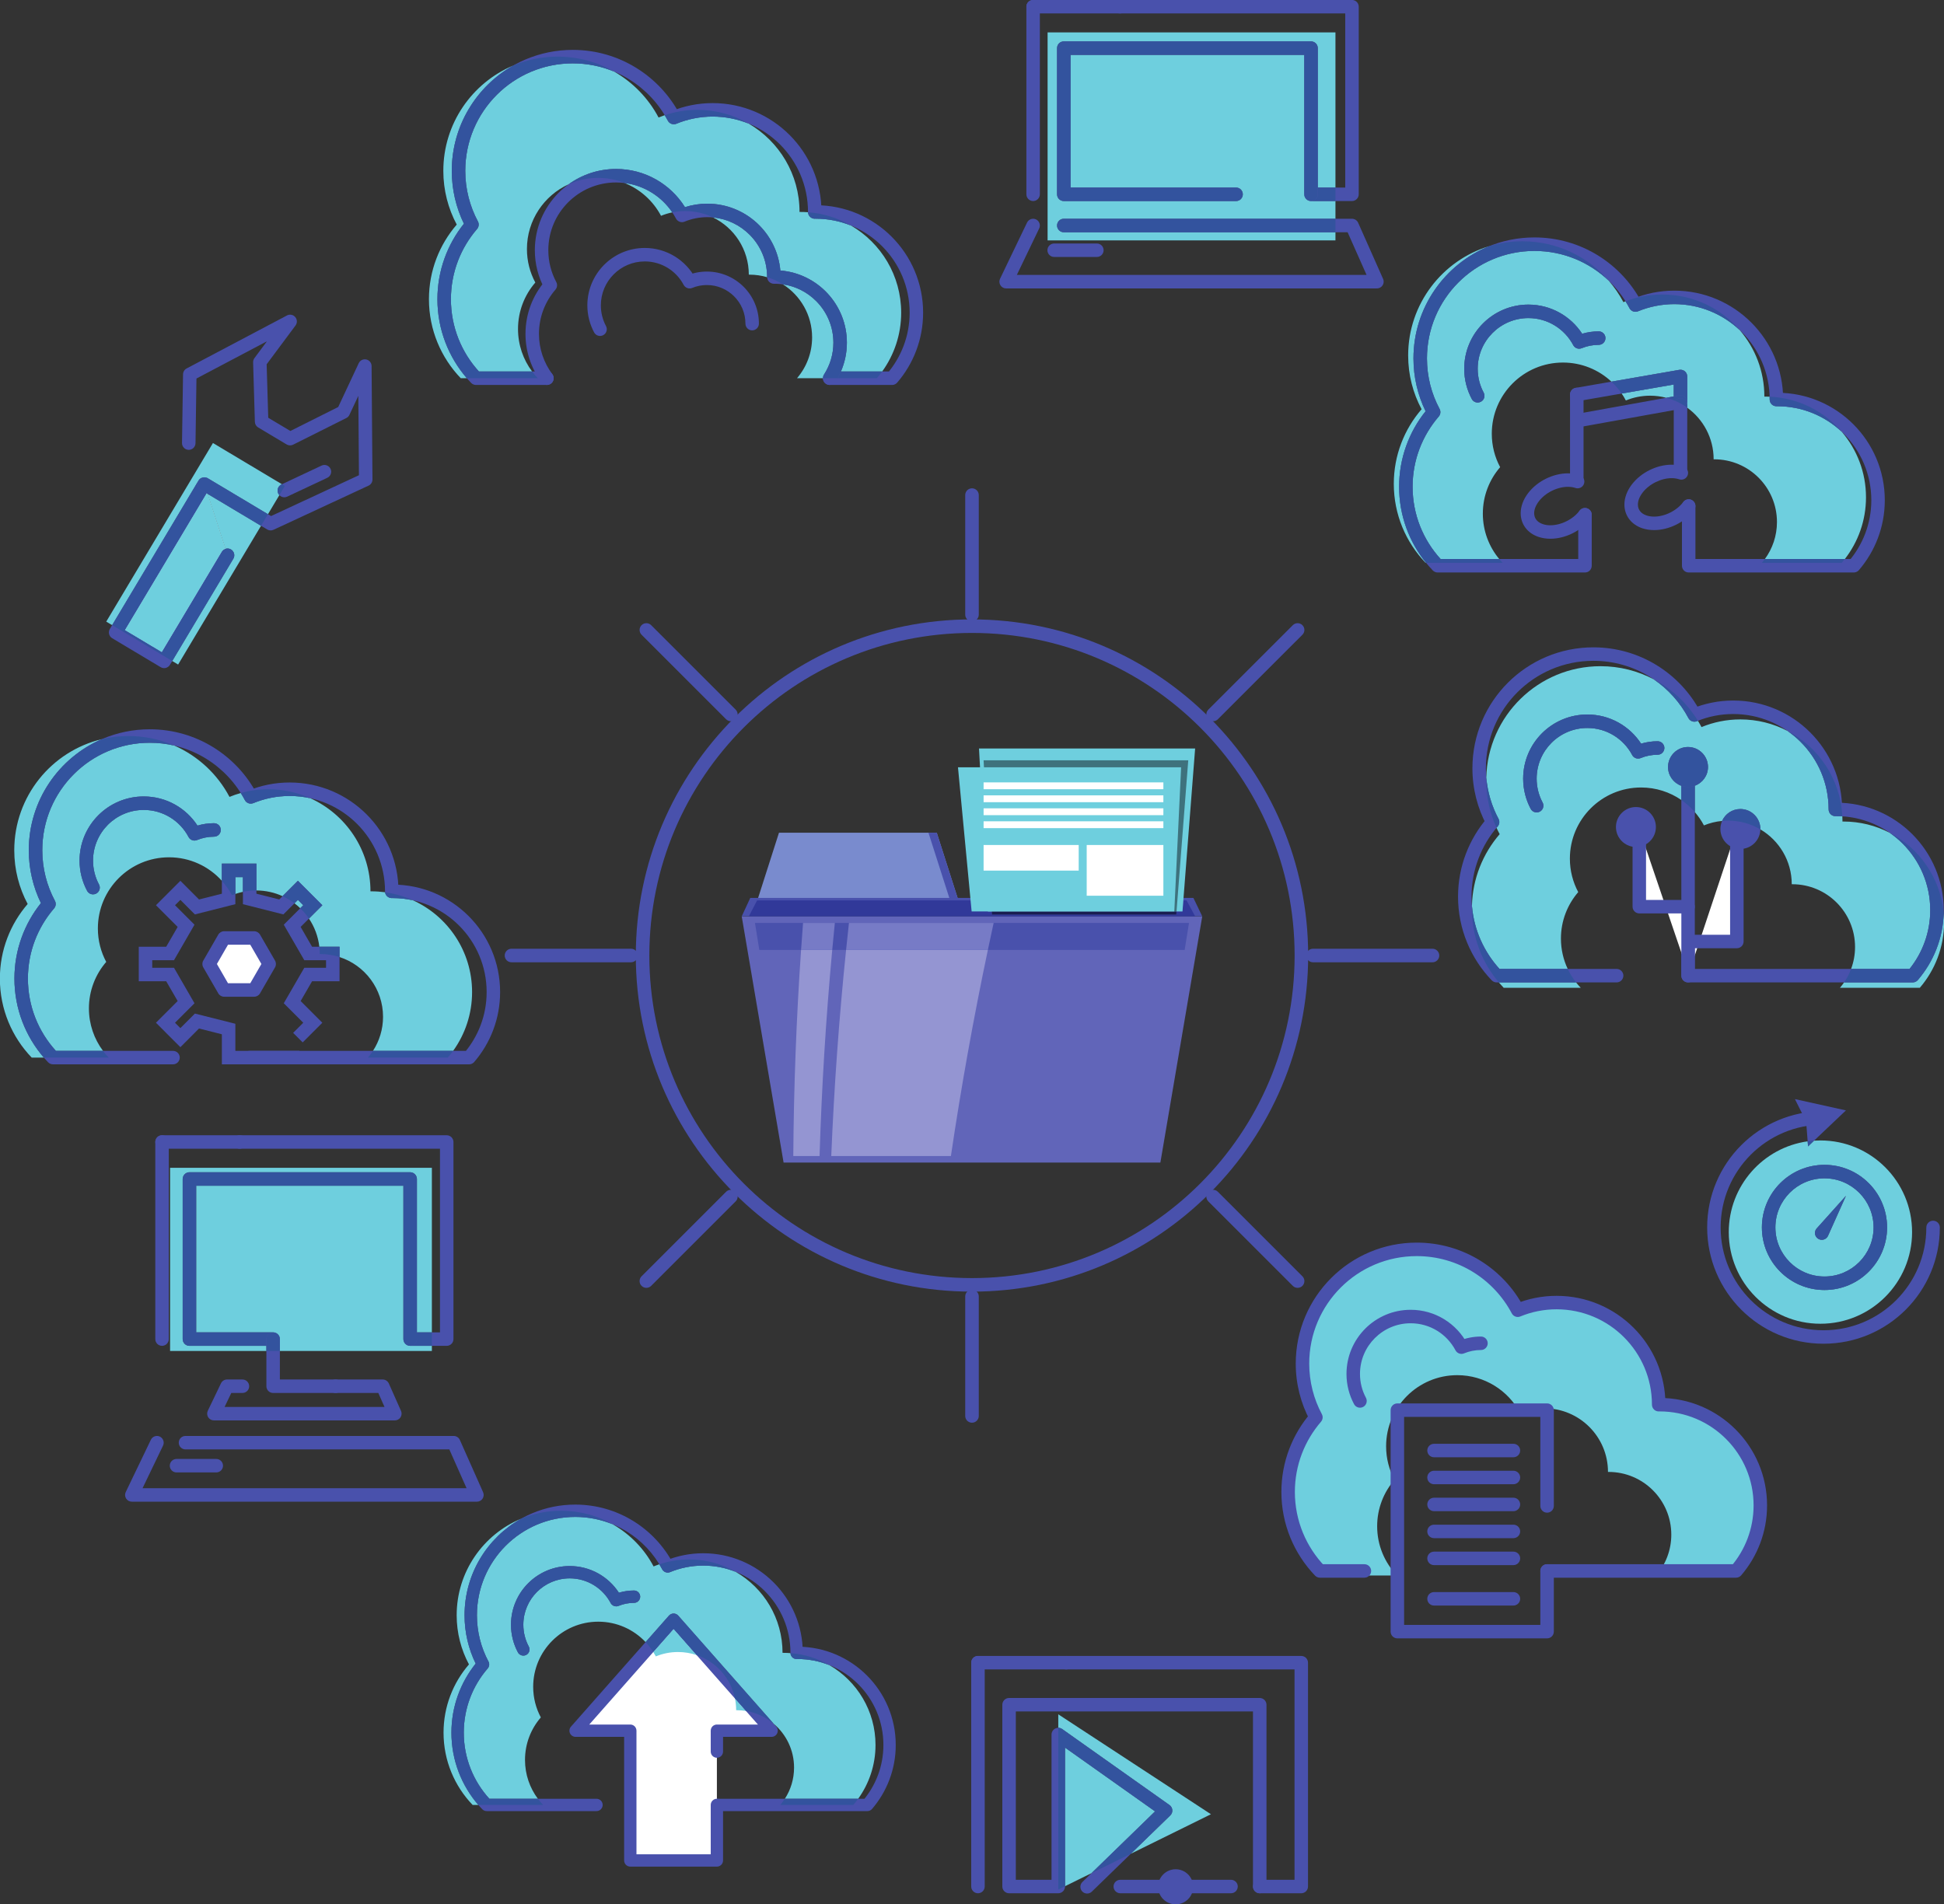 <?xml version="1.0" encoding="UTF-8"?><svg xmlns="http://www.w3.org/2000/svg" xmlns:xlink="http://www.w3.org/1999/xlink" height="338.4" preserveAspectRatio="xMidYMid meet" version="1.0" viewBox="39.9 42.8 345.4 338.4" width="345.4" zoomAndPan="magnify"><rect x="39.9" y="42.8" width="345.4" height="338.4" fill="#333333" stroke="none"/><defs><clipPath id="a"><path d="M 0 0 L 425.199 0 L 425.199 425.199 L 0 425.199 Z M 0 0"/></clipPath></defs><g><g clip-path="url(#a)"/><g><path d="M 84.262 231.941 L 123.246 231.941 C 123.598 231.941 123.93 231.789 124.156 231.523 C 127.023 228.188 128.758 223.84 128.758 219.098 C 128.758 208.547 120.211 200 109.656 199.996 L 109.621 200 L 109.469 200.004 L 109.504 201.199 L 110.703 201.199 L 110.703 201.195 C 110.703 190.512 102.043 181.855 91.359 181.855 C 88.758 181.855 86.273 182.371 84.004 183.305 L 84.461 184.414 L 85.52 183.852 C 81.918 177.043 74.758 172.398 66.512 172.398 C 54.641 172.398 45.02 182.023 45.016 193.895 C 45.016 197.547 45.934 200.992 47.543 204.008 L 48.598 203.445 L 47.695 202.66 C 44.441 206.426 42.465 211.336 42.465 216.699 C 42.465 222.473 44.746 227.715 48.445 231.57 C 48.672 231.805 48.988 231.941 49.312 231.941 L 70.641 231.941 C 71.301 231.941 71.84 231.406 71.84 230.742 C 71.84 230.082 71.301 229.547 70.641 229.547 L 49.312 229.547 L 49.312 230.742 L 50.176 229.914 C 46.887 226.477 44.863 221.836 44.859 216.699 C 44.863 211.926 46.613 207.578 49.508 204.227 C 49.832 203.852 49.891 203.316 49.656 202.879 C 48.227 200.199 47.414 197.145 47.414 193.895 C 47.414 188.613 49.547 183.848 53.008 180.387 C 56.465 176.93 61.234 174.793 66.512 174.793 C 73.84 174.793 80.195 178.922 83.402 184.973 C 83.691 185.52 84.344 185.758 84.914 185.52 C 86.902 184.703 89.074 184.25 91.359 184.25 C 96.043 184.25 100.273 186.145 103.344 189.215 C 106.41 192.285 108.305 196.512 108.309 201.195 L 108.309 201.199 C 108.309 201.527 108.438 201.836 108.672 202.062 C 108.906 202.285 109.219 202.41 109.543 202.398 L 109.695 202.395 L 109.656 201.195 L 109.656 202.395 C 114.277 202.395 118.445 204.262 121.473 207.285 C 124.496 210.312 126.363 214.48 126.363 219.098 C 126.363 223.254 124.848 227.039 122.34 229.965 L 123.246 230.742 L 123.246 229.547 L 84.262 229.547 C 83.598 229.547 83.062 230.082 83.062 230.742 C 83.062 231.406 83.598 231.941 84.262 231.941" fill="#4951ac"/></g><g><path d="M 77.926 189.09 C 76.539 189.09 75.211 189.367 74.004 189.863 L 74.457 190.973 L 75.516 190.41 C 73.605 186.801 69.809 184.336 65.434 184.336 C 59.137 184.336 54.035 189.441 54.035 195.738 C 54.035 197.676 54.52 199.504 55.375 201.102 C 55.688 201.688 56.41 201.906 56.996 201.594 C 57.578 201.281 57.801 200.559 57.488 199.973 C 56.812 198.711 56.43 197.273 56.43 195.738 C 56.43 193.246 57.438 191.004 59.066 189.367 C 60.703 187.738 62.945 186.73 65.434 186.73 C 68.891 186.73 71.887 188.676 73.398 191.531 C 73.688 192.078 74.344 192.316 74.914 192.078 C 75.844 191.699 76.859 191.484 77.926 191.484 C 78.59 191.484 79.125 190.949 79.125 190.285 C 79.125 189.625 78.59 189.09 77.926 189.09" fill="#4951ac"/></g><g><path d="M 93.68 228.039 L 97.172 224.547 L 93.316 220.691 L 95.348 217.176 L 100.227 217.176 L 100.227 211.039 L 95.348 211.039 L 93.316 207.52 L 97.172 203.664 L 92.832 199.324 L 89.516 202.641 L 85.457 201.617 L 85.457 196.27 L 79.32 196.27 L 79.32 201.617 L 75.262 202.641 L 71.949 199.324 L 67.609 203.664 L 71.465 207.52 L 69.43 211.039 L 64.555 211.039 L 64.555 217.176 L 69.43 217.176 L 71.465 220.691 L 67.609 224.547 L 71.949 228.891 L 75.262 225.574 L 79.32 226.598 L 79.32 231.941 L 93.086 231.941 L 93.086 229.547 L 81.719 229.547 L 81.719 224.73 L 74.531 222.918 L 71.949 225.5 L 70.996 224.547 L 74.457 221.086 L 70.816 214.781 L 66.949 214.781 L 66.949 213.434 L 70.816 213.434 L 74.457 207.125 L 70.996 203.664 L 71.949 202.715 L 74.527 205.297 L 81.719 203.48 L 81.719 198.668 L 83.062 198.668 L 83.062 203.48 L 90.246 205.297 L 92.832 202.715 L 93.781 203.664 L 90.32 207.125 L 93.965 213.434 L 97.828 213.434 L 97.828 214.781 L 93.965 214.781 L 90.32 221.086 L 93.781 224.547 L 91.984 226.348 L 93.68 228.039" fill="#4951ac"/></g><g><path d="M 79.719 218.73 L 77.051 214.105 L 79.719 209.484 L 85.059 209.484 L 87.727 214.105 L 85.059 218.73 L 79.719 218.73" fill="#fff"/></g><g><path d="M 79.719 218.73 L 80.758 218.133 L 78.438 214.105 L 80.41 210.684 L 84.367 210.684 L 86.344 214.105 L 84.367 217.531 L 79.719 217.531 L 79.719 218.73 L 80.758 218.133 L 79.719 218.73 L 79.719 219.926 L 85.059 219.926 C 85.484 219.926 85.883 219.699 86.098 219.328 L 88.766 214.707 C 88.98 214.336 88.98 213.879 88.766 213.508 L 86.098 208.887 C 85.883 208.516 85.488 208.285 85.059 208.285 L 79.719 208.285 C 79.293 208.285 78.898 208.516 78.684 208.887 L 76.016 213.508 C 75.801 213.879 75.801 214.336 76.016 214.707 L 78.684 219.328 C 78.898 219.699 79.293 219.926 79.719 219.926 L 79.719 218.73" fill="#4951ac"/></g><g><path d="M 47.691 230.742 L 45.531 230.742 C 42.031 227.098 39.879 222.152 39.879 216.703 C 39.879 211.633 41.742 207 44.816 203.445 C 43.297 200.598 42.434 197.348 42.434 193.895 C 42.434 184.312 49.07 176.281 57.996 174.152 C 50.359 177.449 45.02 185.047 45.016 193.895 C 45.016 197.258 45.793 200.445 47.172 203.285 C 44.23 206.961 42.465 211.629 42.465 216.699 C 42.465 222.066 44.441 226.98 47.691 230.742 M 58.203 229.547 L 49.832 229.547 C 46.742 226.148 44.863 221.652 44.859 216.699 C 44.863 211.926 46.613 207.578 49.508 204.227 C 49.832 203.852 49.891 203.316 49.656 202.879 C 48.227 200.199 47.414 197.145 47.414 193.895 C 47.414 188.613 49.547 183.848 53.008 180.387 C 56.465 176.93 61.234 174.793 66.512 174.793 C 68.008 174.793 69.461 174.965 70.855 175.289 C 75.07 177.133 78.535 180.367 80.676 184.414 C 81.328 184.145 81.992 183.914 82.676 183.723 C 82.934 184.129 83.176 184.547 83.402 184.973 C 83.613 185.379 84.027 185.609 84.461 185.609 C 84.613 185.609 84.766 185.582 84.914 185.52 C 86.902 184.703 89.074 184.25 91.359 184.25 C 92.617 184.25 93.848 184.387 95.027 184.648 C 101.332 187.492 105.723 193.832 105.723 201.195 L 105.723 201.199 L 105.879 201.195 C 106.703 201.195 107.52 201.254 108.316 201.359 C 108.352 201.625 108.477 201.871 108.672 202.062 C 108.895 202.277 109.195 202.398 109.504 202.398 C 109.516 202.398 109.531 202.398 109.543 202.398 L 109.684 202.395 C 110.906 202.395 112.102 202.527 113.25 202.781 C 119.457 205.59 123.777 211.84 123.777 219.098 C 123.777 223 122.527 226.605 120.41 229.547 L 106.168 229.547 C 107.301 227.801 107.957 225.723 107.957 223.492 C 107.957 218.523 104.711 214.316 100.227 212.875 L 100.227 211.039 L 96.637 211.039 C 96.426 209.203 95.777 207.5 94.793 206.039 L 97.172 203.664 L 92.832 199.324 L 90.102 202.055 C 88.688 201.41 87.113 201.047 85.457 201.039 L 85.457 196.27 L 79.32 196.27 L 79.32 199.328 C 77.008 196.762 73.66 195.148 69.934 195.148 C 62.949 195.148 57.289 200.809 57.289 207.793 C 57.289 209.941 57.828 211.965 58.773 213.738 C 56.859 215.953 55.699 218.84 55.699 222 C 55.699 224.828 56.633 227.441 58.203 229.547 M 65.434 184.336 C 59.137 184.336 54.035 189.441 54.035 195.738 C 54.035 197.676 54.52 199.504 55.375 201.102 C 55.59 201.508 56.004 201.734 56.434 201.734 C 56.621 201.734 56.816 201.691 56.996 201.594 C 57.578 201.281 57.801 200.559 57.488 199.973 C 56.812 198.711 56.43 197.273 56.43 195.738 C 56.43 193.246 57.438 191.004 59.066 189.367 C 60.703 187.738 62.945 186.73 65.434 186.73 C 68.891 186.73 71.887 188.676 73.398 191.531 C 73.613 191.938 74.027 192.172 74.457 192.172 C 74.609 192.172 74.766 192.141 74.914 192.078 C 75.844 191.699 76.859 191.484 77.926 191.484 C 78.59 191.484 79.125 190.949 79.125 190.285 C 79.125 189.625 78.59 189.09 77.926 189.09 C 76.906 189.09 75.918 189.238 74.988 189.516 C 72.957 186.398 69.438 184.336 65.434 184.336 M 93.246 204.199 C 92.922 203.887 92.582 203.594 92.223 203.324 L 92.832 202.715 L 93.781 203.664 L 93.246 204.199 M 81.719 201.656 L 81.719 198.668 L 83.062 198.668 L 83.062 201.285 C 82.602 201.383 82.156 201.508 81.719 201.656" fill="#6ecfde"/></g><g><path d="M 119.465 230.742 L 105.273 230.742 C 105.598 230.363 105.898 229.965 106.168 229.547 L 120.41 229.547 C 120.109 229.957 119.797 230.359 119.465 230.742 M 59.219 230.742 L 47.691 230.742 C 44.441 226.98 42.465 222.066 42.465 216.699 C 42.465 211.629 44.23 206.961 47.172 203.285 C 45.793 200.445 45.016 197.258 45.016 193.895 C 45.02 185.047 50.359 177.449 57.996 174.152 C 59.516 173.789 61.102 173.598 62.73 173.598 C 65.621 173.598 68.367 174.199 70.855 175.289 C 69.461 174.965 68.008 174.793 66.512 174.793 C 61.234 174.793 56.465 176.93 53.008 180.387 C 49.547 183.848 47.414 188.613 47.414 193.895 C 47.414 197.145 48.227 200.199 49.656 202.879 C 49.891 203.316 49.832 203.852 49.508 204.227 C 46.613 207.578 44.863 211.926 44.859 216.699 C 44.863 221.652 46.742 226.148 49.832 229.547 L 58.203 229.547 C 58.516 229.965 58.855 230.367 59.219 230.742 M 113.25 202.781 C 112.102 202.527 110.906 202.395 109.684 202.395 L 109.543 202.398 C 109.531 202.398 109.516 202.398 109.504 202.398 C 109.195 202.398 108.895 202.277 108.672 202.062 C 108.477 201.871 108.352 201.625 108.316 201.359 C 110.055 201.598 111.711 202.086 113.25 202.781 M 84.461 185.609 C 84.027 185.609 83.613 185.379 83.402 184.973 C 83.176 184.547 82.934 184.129 82.676 183.723 C 84.234 183.285 85.879 183.051 87.578 183.051 C 90.23 183.051 92.754 183.621 95.027 184.648 C 93.848 184.387 92.617 184.25 91.359 184.25 C 89.074 184.25 86.902 184.703 84.914 185.52 C 84.766 185.582 84.613 185.609 84.461 185.609" fill="#33539e"/></g><g><path d="M 56.434 201.734 C 56.004 201.734 55.59 201.508 55.375 201.102 C 54.52 199.504 54.035 197.676 54.035 195.738 C 54.035 189.441 59.137 184.336 65.434 184.336 C 69.438 184.336 72.957 186.398 74.988 189.516 C 75.918 189.238 76.906 189.09 77.926 189.09 C 78.59 189.09 79.125 189.625 79.125 190.285 C 79.125 190.949 78.59 191.484 77.926 191.484 C 76.859 191.484 75.844 191.699 74.914 192.078 C 74.766 192.141 74.609 192.172 74.457 192.172 C 74.027 192.172 73.613 191.938 73.398 191.531 C 71.887 188.676 68.891 186.73 65.434 186.73 C 62.945 186.73 60.703 187.738 59.066 189.367 C 57.438 191.004 56.43 193.246 56.43 195.738 C 56.43 197.273 56.812 198.711 57.488 199.973 C 57.801 200.559 57.578 201.281 56.996 201.594 C 56.816 201.691 56.621 201.734 56.434 201.734" fill="#33539e"/></g><g><path d="M 100.227 212.875 C 99.148 212.527 98 212.34 96.809 212.34 L 96.711 212.344 L 96.711 212.34 C 96.711 211.898 96.688 211.465 96.637 211.039 L 100.227 211.039 L 100.227 212.875 M 94.793 206.039 C 94.344 205.371 93.824 204.758 93.246 204.199 L 93.781 203.664 L 92.832 202.715 L 92.223 203.324 C 91.566 202.828 90.855 202.402 90.102 202.055 L 92.832 199.324 L 97.172 203.664 L 94.793 206.039 M 81.109 201.887 C 80.621 200.957 80.02 200.102 79.32 199.328 L 79.32 196.27 L 85.457 196.27 L 85.457 201.039 C 85.441 201.039 85.426 201.039 85.41 201.039 C 84.605 201.039 83.82 201.125 83.062 201.285 L 83.062 198.668 L 81.719 198.668 L 81.719 201.656 C 81.512 201.727 81.309 201.805 81.109 201.887" fill="#33539e"/></g><g><path d="M 187.312 111.211 L 198.406 111.211 C 198.758 111.211 199.086 111.059 199.312 110.789 C 202.18 107.457 203.914 103.109 203.914 98.367 C 203.914 87.816 195.363 79.27 184.816 79.266 L 184.785 79.266 L 184.629 79.27 L 184.66 80.469 L 185.859 80.469 L 185.859 80.465 C 185.855 69.781 177.199 61.121 166.516 61.121 C 163.91 61.121 161.426 61.641 159.16 62.574 L 159.617 63.68 L 160.676 63.121 C 157.07 56.312 149.91 51.664 141.668 51.664 C 129.797 51.664 120.172 61.289 120.172 73.16 C 120.172 76.816 121.09 80.262 122.699 83.277 L 123.758 82.711 L 122.852 81.93 C 119.598 85.691 117.621 90.605 117.621 95.973 C 117.621 101.738 119.902 106.984 123.605 110.84 C 123.828 111.074 124.145 111.211 124.469 111.211 L 137.074 111.211 C 137.738 111.211 138.273 110.672 138.273 110.012 C 138.273 109.348 137.738 108.812 137.074 108.812 L 124.469 108.812 L 124.469 110.012 L 125.332 109.18 C 122.039 105.746 120.02 101.102 120.016 95.973 C 120.02 91.195 121.77 86.844 124.66 83.496 C 124.984 83.121 125.047 82.586 124.812 82.148 C 123.383 79.469 122.566 76.414 122.566 73.16 C 122.57 67.883 124.703 63.113 128.16 59.656 C 131.621 56.195 136.391 54.062 141.668 54.059 C 148.992 54.059 155.352 58.188 158.559 64.242 C 158.848 64.785 159.504 65.023 160.074 64.789 C 162.059 63.973 164.23 63.52 166.516 63.516 C 171.199 63.52 175.43 65.41 178.5 68.48 C 181.566 71.551 183.461 75.781 183.461 80.465 L 183.461 80.469 C 183.461 80.793 183.59 81.102 183.824 81.324 C 184.055 81.555 184.367 81.676 184.691 81.664 L 184.848 81.66 L 184.816 80.465 L 184.816 81.664 C 189.434 81.664 193.602 83.531 196.629 86.555 C 199.652 89.582 201.52 93.75 201.52 98.367 C 201.52 102.52 200.004 106.309 197.496 109.23 L 198.406 110.012 L 198.406 108.812 L 187.312 108.812 C 186.652 108.812 186.113 109.348 186.113 110.012 C 186.113 110.672 186.652 111.211 187.312 111.211" fill="#4951ac"/></g><g><path d="M 188.32 110.66 C 189.613 108.656 190.371 106.266 190.371 103.703 C 190.371 96.59 184.609 90.828 177.5 90.828 L 177.477 90.828 L 177.375 90.832 L 177.398 92.027 L 178.598 92.027 C 178.594 84.828 172.762 78.996 165.566 78.996 C 163.812 78.996 162.137 79.344 160.609 79.977 L 161.066 81.082 L 162.125 80.523 C 159.707 75.949 154.898 72.828 149.363 72.828 C 141.391 72.828 134.93 79.289 134.926 87.262 C 134.926 89.719 135.543 92.031 136.625 94.055 L 137.68 93.492 L 136.773 92.707 C 134.59 95.234 133.262 98.535 133.266 102.141 C 133.262 105.355 134.332 108.328 136.113 110.727 C 136.508 111.258 137.258 111.367 137.789 110.973 C 138.32 110.578 138.43 109.828 138.035 109.297 C 136.547 107.289 135.66 104.824 135.66 102.141 C 135.66 99.129 136.762 96.387 138.586 94.273 C 138.91 93.898 138.973 93.363 138.738 92.926 C 137.836 91.234 137.324 89.316 137.324 87.262 C 137.324 83.934 138.668 80.934 140.848 78.75 C 143.031 76.57 146.031 75.227 149.363 75.223 C 153.98 75.223 157.984 77.824 160.008 81.645 C 160.297 82.188 160.953 82.426 161.523 82.191 C 162.77 81.676 164.133 81.395 165.566 81.391 C 168.504 81.395 171.156 82.578 173.086 84.508 C 175.012 86.434 176.199 89.086 176.199 92.027 C 176.199 92.348 176.332 92.66 176.559 92.883 C 176.789 93.105 177.102 93.23 177.422 93.227 L 177.523 93.223 L 177.5 92.027 L 177.5 93.223 C 180.398 93.227 183.008 94.395 184.906 96.293 C 186.805 98.191 187.973 100.805 187.977 103.703 C 187.973 105.789 187.359 107.727 186.305 109.359 C 185.945 109.918 186.105 110.656 186.664 111.016 C 187.219 111.375 187.961 111.215 188.32 110.66" fill="#4951ac"/></g><g><path d="M 174.738 100.309 C 174.738 95.199 170.598 91.059 165.488 91.059 C 164.242 91.059 163.055 91.309 161.973 91.754 L 162.43 92.859 L 163.484 92.301 C 161.777 89.066 158.375 86.863 154.465 86.863 C 148.824 86.863 144.262 91.43 144.258 97.066 C 144.258 98.801 144.695 100.438 145.457 101.867 C 145.77 102.453 146.496 102.672 147.078 102.359 C 147.66 102.051 147.883 101.324 147.57 100.742 C 146.988 99.645 146.656 98.398 146.656 97.066 C 146.656 94.906 147.527 92.961 148.941 91.547 C 150.359 90.129 152.305 89.258 154.465 89.258 C 157.457 89.258 160.055 90.945 161.367 93.422 C 161.656 93.969 162.312 94.203 162.883 93.969 C 163.688 93.637 164.562 93.453 165.488 93.453 C 167.387 93.453 169.09 94.219 170.336 95.461 C 171.578 96.703 172.344 98.41 172.344 100.309 C 172.344 100.973 172.879 101.508 173.539 101.508 C 174.203 101.508 174.738 100.973 174.738 100.309" fill="#4951ac"/></g><g><path d="M 122.848 110.012 L 121.766 110.012 C 118.27 106.367 116.113 101.422 116.113 95.973 C 116.113 90.902 117.977 86.27 121.051 82.711 C 119.531 79.863 118.668 76.613 118.668 73.16 C 118.668 64.75 123.781 57.535 131.07 54.453 C 124.562 58.148 120.172 65.145 120.172 73.16 C 120.172 76.527 120.949 79.715 122.328 82.555 C 119.387 86.227 117.621 90.898 117.621 95.973 C 117.621 101.336 119.594 106.246 122.848 110.012 M 134.438 108.812 L 124.988 108.812 C 121.898 105.418 120.02 100.922 120.016 95.973 C 120.02 91.195 121.77 86.844 124.66 83.496 C 124.984 83.121 125.047 82.586 124.812 82.148 C 123.383 79.469 122.566 76.414 122.566 73.16 C 122.57 67.883 124.703 63.113 128.16 59.656 C 131.621 56.195 136.391 54.062 141.668 54.059 C 144.277 54.059 146.762 54.582 149.023 55.527 C 152.363 57.441 155.109 60.273 156.91 63.68 C 157.273 63.531 157.637 63.395 158.008 63.27 C 158.199 63.59 158.383 63.91 158.559 64.242 C 158.773 64.645 159.184 64.879 159.617 64.879 C 159.77 64.879 159.926 64.852 160.074 64.789 C 162.059 63.973 164.23 63.52 166.516 63.516 C 168.785 63.52 170.949 63.965 172.926 64.77 C 178.324 67.914 181.957 73.766 181.957 80.465 L 181.957 80.469 L 182.109 80.465 C 182.566 80.465 183.016 80.48 183.465 80.516 C 183.477 80.82 183.602 81.109 183.824 81.324 C 184.051 81.547 184.348 81.668 184.66 81.668 C 184.672 81.668 184.68 81.664 184.691 81.664 L 184.836 81.664 C 187.059 81.664 189.18 82.102 191.117 82.891 C 196.438 85.996 200.016 91.766 200.016 98.367 C 200.016 102.266 198.762 105.875 196.645 108.812 L 189.309 108.812 C 189.988 107.246 190.371 105.516 190.371 103.703 C 190.371 96.941 185.164 91.402 178.547 90.871 C 177.961 84.215 172.371 78.996 165.566 78.996 L 165.562 78.996 C 164.184 78.996 162.852 79.211 161.602 79.613 C 159.051 75.539 154.523 72.828 149.363 72.828 C 146.211 72.828 143.297 73.84 140.922 75.551 C 136.559 77.543 133.523 81.949 133.523 87.059 C 133.523 89.211 134.062 91.234 135.012 93.008 C 133.094 95.223 131.938 98.109 131.938 101.266 C 131.938 104.098 132.867 106.707 134.438 108.812" fill="#6ecfde"/></g><g><path d="M 195.699 110.012 L 188.711 110.012 C 188.93 109.625 189.129 109.223 189.309 108.812 L 196.645 108.812 C 196.348 109.227 196.031 109.625 195.699 110.012 M 135.453 110.012 L 122.848 110.012 C 119.594 106.246 117.621 101.336 117.621 95.973 C 117.621 90.898 119.387 86.227 122.328 82.555 C 120.949 79.715 120.172 76.527 120.172 73.16 C 120.172 65.145 124.562 58.148 131.07 54.453 C 133.496 53.43 136.164 52.863 138.965 52.863 C 142.625 52.863 146.059 53.832 149.023 55.527 C 146.762 54.582 144.277 54.059 141.668 54.059 C 136.391 54.062 131.621 56.195 128.16 59.656 C 124.703 63.113 122.57 67.883 122.566 73.16 C 122.566 76.414 123.383 79.469 124.812 82.148 C 125.047 82.586 124.984 83.121 124.66 83.496 C 121.77 86.844 120.02 91.195 120.016 95.973 C 120.02 100.922 121.898 105.418 124.988 108.812 L 134.438 108.812 C 134.754 109.234 135.09 109.633 135.453 110.012 M 191.117 82.891 C 189.18 82.102 187.059 81.664 184.836 81.664 L 184.691 81.664 C 184.68 81.664 184.672 81.668 184.66 81.668 C 184.348 81.668 184.051 81.547 183.824 81.324 C 183.602 81.109 183.477 80.82 183.465 80.516 C 186.238 80.723 188.836 81.562 191.117 82.891 M 159.617 64.879 C 159.184 64.879 158.773 64.645 158.559 64.242 C 158.383 63.91 158.199 63.59 158.008 63.27 C 159.828 62.656 161.781 62.32 163.812 62.32 C 167.133 62.32 170.246 63.211 172.926 64.77 C 170.949 63.965 168.785 63.52 166.516 63.516 C 164.23 63.52 162.059 63.973 160.074 64.789 C 159.926 64.852 159.77 64.879 159.617 64.879" fill="#33539e"/></g><g><path d="M 186.113 110.012 L 181.508 110.012 C 183.18 108.062 184.191 105.527 184.191 102.758 C 184.191 98.789 182.121 95.309 179 93.328 C 181.293 93.66 183.344 94.73 184.906 96.293 C 186.805 98.191 187.973 100.805 187.977 103.703 C 187.973 105.785 187.363 107.715 186.316 109.344 C 186.242 109.453 186.188 109.578 186.152 109.711 C 186.129 109.809 186.113 109.91 186.113 110.012" fill="#6ecfde"/></g><g><path d="M 135.453 110.012 L 135.453 110.012 M 186.152 109.711 C 186.188 109.578 186.242 109.453 186.316 109.344 C 186.312 109.352 186.309 109.355 186.305 109.359 C 186.234 109.473 186.184 109.59 186.152 109.711" fill="#33539e"/></g><g><path d="M 176.199 92.062 C 175.199 91.766 174.141 91.609 173.043 91.609 L 172.945 91.609 C 172.945 87.137 170.352 83.273 166.586 81.441 C 169.117 81.68 171.383 82.805 173.086 84.508 C 175.012 86.434 176.199 89.086 176.199 92.027 C 176.199 92.039 176.199 92.051 176.199 92.062 M 157.348 81.152 C 155.953 78.516 153.652 76.434 150.863 75.316 C 154.395 75.758 157.445 77.727 159.348 80.539 C 158.652 80.684 157.984 80.891 157.348 81.152" fill="#6ecfde"/></g><g><path d="M 188.711 110.012 L 186.113 110.012 C 186.113 109.91 186.129 109.809 186.152 109.711 C 186.184 109.59 186.234 109.473 186.305 109.359 C 186.309 109.355 186.312 109.352 186.316 109.344 C 187.363 107.715 187.973 105.785 187.977 103.703 C 187.973 100.805 186.805 98.191 184.906 96.293 C 183.344 94.73 181.293 93.66 179 93.328 C 178.141 92.785 177.199 92.355 176.199 92.062 C 176.199 92.051 176.199 92.039 176.199 92.027 C 176.199 89.086 175.012 86.434 173.086 84.508 C 171.383 82.805 169.117 81.68 166.586 81.441 C 165.094 80.715 163.414 80.305 161.645 80.305 C 160.855 80.305 160.09 80.387 159.348 80.539 C 157.445 77.727 154.395 75.758 150.863 75.316 C 149.41 74.734 147.828 74.414 146.168 74.414 C 144.297 74.414 142.52 74.82 140.922 75.551 C 143.297 73.84 146.211 72.828 149.363 72.828 C 154.523 72.828 159.051 75.539 161.602 79.613 C 162.852 79.211 164.184 78.996 165.562 78.996 L 165.566 78.996 C 172.371 78.996 177.961 84.215 178.547 90.871 C 185.164 91.402 190.371 96.941 190.371 103.703 C 190.371 105.516 189.988 107.246 189.309 108.812 C 189.129 109.223 188.93 109.625 188.711 110.012" fill="#33539e"/></g><g><path d="M 166.098 364.645 L 194.012 364.645 C 194.332 364.645 194.633 364.508 194.844 364.262 C 197.461 361.211 199.051 357.234 199.051 352.898 C 199.051 343.246 191.23 335.426 181.578 335.426 L 181.551 335.426 L 181.406 335.43 L 181.438 336.523 L 182.535 336.523 C 182.535 326.746 174.613 318.824 164.84 318.824 C 162.457 318.824 160.184 319.301 158.109 320.152 L 158.527 321.168 L 159.496 320.652 C 156.199 314.426 149.648 310.176 142.109 310.176 C 131.246 310.176 122.445 318.977 122.441 329.84 C 122.441 333.184 123.281 336.336 124.754 339.094 L 125.723 338.578 L 124.895 337.859 C 121.918 341.301 120.109 345.797 120.109 350.707 C 120.109 355.984 122.195 360.781 125.582 364.309 C 125.785 364.523 126.074 364.645 126.371 364.645 L 145.883 364.645 C 146.488 364.645 146.98 364.156 146.98 363.551 C 146.98 362.945 146.488 362.453 145.883 362.453 L 126.371 362.453 L 126.371 363.551 L 127.164 362.789 C 124.152 359.652 122.301 355.398 122.301 350.707 C 122.301 346.34 123.902 342.355 126.551 339.293 C 126.848 338.953 126.902 338.461 126.688 338.062 C 125.379 335.609 124.637 332.816 124.637 329.84 C 124.637 325.012 126.59 320.648 129.754 317.484 C 132.918 314.32 137.277 312.367 142.109 312.367 C 148.809 312.367 154.625 316.141 157.559 321.68 C 157.82 322.18 158.422 322.395 158.945 322.18 C 160.762 321.43 162.75 321.016 164.84 321.016 C 169.121 321.016 172.992 322.75 175.801 325.559 C 178.609 328.367 180.344 332.238 180.344 336.523 C 180.344 336.82 180.461 337.105 180.676 337.312 C 180.887 337.52 181.172 337.629 181.469 337.621 L 181.609 337.617 L 181.578 336.523 L 181.578 337.617 C 185.801 337.617 189.617 339.328 192.387 342.094 C 195.152 344.859 196.859 348.672 196.859 352.898 C 196.859 356.695 195.473 360.16 193.18 362.836 L 194.012 363.551 L 194.012 362.453 L 166.098 362.453 C 165.492 362.453 165.004 362.945 165.004 363.551 C 165.004 364.156 165.492 364.645 166.098 364.645" fill="#4951ac"/></g><g><path d="M 167.273 354.07 L 167.273 350.359 L 176.992 350.359 L 159.582 330.633 L 142.168 350.359 L 151.891 350.359 L 151.891 373.414 L 167.273 373.414 L 167.273 354.07" fill="#fff"/></g><g><path d="M 168.367 354.07 L 168.367 351.453 L 176.992 351.453 C 177.426 351.453 177.816 351.199 177.992 350.809 C 178.172 350.414 178.102 349.953 177.816 349.633 L 160.402 329.906 C 160.195 329.672 159.895 329.535 159.582 329.535 C 159.27 329.535 158.969 329.672 158.758 329.906 L 141.348 349.633 C 141.062 349.953 140.992 350.414 141.172 350.809 C 141.348 351.199 141.738 351.453 142.168 351.453 L 150.793 351.453 L 150.793 373.414 C 150.793 373.703 150.91 373.984 151.113 374.191 C 151.316 374.395 151.602 374.512 151.891 374.512 L 167.273 374.512 C 167.562 374.512 167.844 374.395 168.047 374.191 C 168.254 373.984 168.367 373.703 168.367 373.414 L 168.367 363.551 C 168.367 362.945 167.879 362.453 167.273 362.453 C 166.668 362.453 166.18 362.945 166.18 363.551 L 166.18 372.32 L 152.984 372.32 L 152.984 350.359 C 152.984 350.07 152.867 349.785 152.664 349.582 C 152.461 349.379 152.176 349.262 151.891 349.262 L 144.598 349.262 L 159.582 332.285 L 174.566 349.262 L 167.273 349.262 C 166.984 349.262 166.703 349.379 166.496 349.582 C 166.293 349.785 166.18 350.07 166.18 350.359 L 166.18 354.07 C 166.18 354.676 166.668 355.164 167.273 355.164 C 167.879 355.164 168.367 354.676 168.367 354.07" fill="#4951ac"/></g><g><path d="M 152.551 325.445 C 151.277 325.445 150.066 325.699 148.961 326.152 L 149.375 327.168 L 150.344 326.652 C 148.598 323.352 145.121 321.098 141.121 321.098 C 135.363 321.098 130.691 325.766 130.691 331.523 C 130.691 333.297 131.137 334.973 131.918 336.434 C 132.203 336.969 132.867 337.168 133.402 336.887 C 133.934 336.602 134.137 335.938 133.852 335.402 C 133.234 334.242 132.883 332.93 132.883 331.523 C 132.887 329.246 133.805 327.195 135.297 325.703 C 136.793 324.207 138.844 323.289 141.121 323.285 C 144.285 323.285 147.023 325.066 148.406 327.68 C 148.672 328.18 149.27 328.395 149.793 328.18 C 150.645 327.832 151.57 327.637 152.551 327.637 C 153.156 327.637 153.645 327.145 153.645 326.539 C 153.645 325.934 153.156 325.445 152.551 325.445" fill="#4951ac"/></g><g><path d="M 124.891 363.551 L 123.875 363.551 C 120.676 360.219 118.707 355.691 118.707 350.707 C 118.707 346.066 120.41 341.828 123.223 338.578 C 121.832 335.973 121.039 333 121.039 329.84 C 121.039 322.109 125.766 315.48 132.48 312.688 C 126.488 316.059 122.445 322.477 122.441 329.84 C 122.441 332.918 123.152 335.836 124.418 338.43 C 121.727 341.793 120.109 346.062 120.109 350.707 C 120.109 355.613 121.914 360.109 124.891 363.551 M 135.469 362.453 L 126.848 362.453 C 124.023 359.352 122.301 355.234 122.301 350.707 C 122.301 346.34 123.902 342.355 126.551 339.293 C 126.848 338.953 126.902 338.461 126.688 338.062 C 125.379 335.609 124.637 332.816 124.637 329.84 C 124.637 325.012 126.59 320.648 129.754 317.484 C 132.918 314.32 137.277 312.367 142.109 312.367 C 144.461 312.367 146.699 312.832 148.746 313.672 C 151.832 315.422 154.367 318.027 156.027 321.168 C 156.363 321.027 156.703 320.902 157.051 320.785 C 157.227 321.078 157.398 321.375 157.559 321.68 C 157.754 322.051 158.133 322.262 158.527 322.262 C 158.664 322.262 158.809 322.234 158.945 322.18 C 160.762 321.43 162.75 321.016 164.84 321.016 C 166.883 321.016 168.836 321.41 170.621 322.133 C 175.594 324.996 178.938 330.367 178.938 336.523 L 179.082 336.523 C 179.508 336.523 179.926 336.539 180.344 336.57 C 180.355 336.852 180.473 337.113 180.676 337.312 C 180.879 337.512 181.152 337.621 181.438 337.621 C 181.449 337.621 181.461 337.621 181.469 337.621 L 181.59 337.617 C 183.598 337.617 185.512 338.008 187.266 338.711 C 192.164 341.539 195.457 346.836 195.457 352.898 C 195.457 356.465 194.312 359.766 192.375 362.453 L 179.352 362.453 C 180.383 360.859 180.984 358.961 180.984 356.914 C 180.984 353.785 179.578 350.988 177.359 349.117 L 160.402 329.906 C 160.195 329.672 159.895 329.535 159.582 329.535 C 159.27 329.535 158.969 329.672 158.758 329.906 L 154.605 334.613 C 152.496 332.379 149.512 330.984 146.199 330.984 C 139.809 330.984 134.633 336.164 134.633 342.555 C 134.633 344.52 135.125 346.375 135.992 347.996 C 134.238 350.023 133.18 352.66 133.18 355.551 C 133.18 358.141 134.031 360.527 135.469 362.453 M 141.121 321.098 C 135.363 321.098 130.691 325.766 130.691 331.523 C 130.691 333.297 131.137 334.973 131.918 336.434 C 132.117 336.805 132.496 337.016 132.887 337.016 C 133.062 337.016 133.238 336.973 133.402 336.887 C 133.934 336.602 134.137 335.938 133.852 335.402 C 133.234 334.242 132.883 332.93 132.883 331.523 C 132.887 329.246 133.805 327.195 135.297 325.703 C 136.793 324.207 138.844 323.289 141.121 323.285 C 144.285 323.285 147.023 325.066 148.406 327.68 C 148.602 328.047 148.98 328.262 149.375 328.262 C 149.516 328.262 149.656 328.238 149.793 328.18 C 150.645 327.832 151.57 327.637 152.551 327.637 C 153.156 327.637 153.645 327.145 153.645 326.539 C 153.645 325.934 153.156 325.445 152.551 325.445 C 152.551 325.445 152.551 325.445 152.547 325.445 C 151.613 325.445 150.715 325.582 149.863 325.836 C 148.004 322.984 144.781 321.098 141.121 321.098" fill="#6ecfde"/></g><g><path d="M 191.516 363.551 L 178.527 363.551 C 178.824 363.203 179.102 362.84 179.352 362.453 L 192.375 362.453 C 192.105 362.832 191.816 363.195 191.516 363.551 M 136.398 363.551 L 124.891 363.551 C 121.914 360.109 120.109 355.613 120.109 350.707 C 120.109 346.062 121.727 341.793 124.418 338.43 C 123.152 335.836 122.441 332.918 122.441 329.84 C 122.445 322.477 126.488 316.059 132.48 312.688 C 134.676 311.773 137.086 311.27 139.609 311.27 C 142.934 311.27 146.051 312.145 148.746 313.672 C 146.699 312.832 144.461 312.367 142.109 312.367 C 137.277 312.367 132.918 314.32 129.754 317.484 C 126.59 320.648 124.637 325.012 124.637 329.84 C 124.637 332.816 125.379 335.609 126.688 338.062 C 126.902 338.461 126.848 338.953 126.551 339.293 C 123.902 342.355 122.301 346.34 122.301 350.707 C 122.301 355.234 124.023 359.352 126.848 362.453 L 135.469 362.453 C 135.758 362.84 136.066 363.203 136.398 363.551 M 187.266 338.711 C 185.512 338.008 183.598 337.617 181.59 337.617 L 181.469 337.621 C 181.461 337.621 181.449 337.621 181.438 337.621 C 181.152 337.621 180.879 337.512 180.676 337.312 C 180.473 337.113 180.355 336.852 180.344 336.57 C 182.852 336.762 185.199 337.516 187.266 338.711 M 158.527 322.262 C 158.133 322.262 157.754 322.051 157.559 321.68 C 157.398 321.375 157.227 321.078 157.051 320.785 C 158.711 320.227 160.488 319.922 162.34 319.922 C 165.355 319.922 168.184 320.727 170.621 322.133 C 168.836 321.41 166.883 321.016 164.84 321.016 C 162.75 321.016 160.762 321.43 158.945 322.18 C 158.809 322.234 158.664 322.262 158.527 322.262" fill="#33539e"/></g><g><path d="M 172.434 346.848 C 171.898 346.762 171.348 346.715 170.785 346.715 L 170.695 346.719 L 170.695 346.715 C 170.695 346.008 170.625 345.312 170.488 344.645 L 172.434 346.848 M 156.426 337.152 C 156.285 336.887 156.133 336.629 155.973 336.375 L 159.582 332.285 L 163.668 336.914 C 162.629 336.566 161.516 336.375 160.355 336.375 C 158.965 336.375 157.641 336.652 156.426 337.152" fill="#6ecfde"/></g><g><path d="M 177.359 349.117 C 175.98 347.953 174.293 347.148 172.434 346.848 L 170.488 344.645 C 169.754 341.02 167.117 338.082 163.668 336.914 L 159.582 332.285 L 155.973 336.375 C 155.574 335.742 155.117 335.152 154.605 334.613 L 158.758 329.906 C 158.969 329.672 159.27 329.535 159.582 329.535 C 159.895 329.535 160.195 329.672 160.402 329.906 L 177.359 349.117" fill="#33539e"/></g><g><path d="M 132.887 337.016 C 132.496 337.016 132.117 336.805 131.918 336.434 C 131.137 334.973 130.691 333.297 130.691 331.523 C 130.691 325.766 135.363 321.098 141.121 321.098 C 144.781 321.098 148.004 322.984 149.863 325.836 C 150.715 325.582 151.613 325.445 152.547 325.445 C 152.551 325.445 152.551 325.445 152.551 325.445 C 153.156 325.445 153.645 325.934 153.645 326.539 C 153.645 327.145 153.156 327.637 152.551 327.637 C 151.57 327.637 150.645 327.832 149.793 328.18 C 149.656 328.238 149.516 328.262 149.375 328.262 C 148.98 328.262 148.602 328.047 148.406 327.68 C 147.023 325.066 144.285 323.285 141.121 323.285 C 138.844 323.289 136.793 324.207 135.297 325.703 C 133.805 327.195 132.887 329.246 132.883 331.523 C 132.883 332.93 133.234 334.242 133.852 335.402 C 134.137 335.938 133.934 336.602 133.402 336.887 C 133.238 336.973 133.062 337.016 132.887 337.016" fill="#33539e"/></g><g><path d="M 339.828 217.379 L 379.742 217.379 C 380.094 217.379 380.422 217.227 380.648 216.961 C 383.516 213.625 385.254 209.277 385.254 204.535 C 385.25 193.984 376.703 185.438 366.152 185.438 L 365.984 185.438 L 365.996 186.637 L 367.195 186.637 L 367.195 186.633 C 367.195 175.949 358.535 167.289 347.852 167.289 C 345.25 167.289 342.766 167.809 340.496 168.742 L 340.953 169.852 L 342.012 169.289 C 338.41 162.48 331.25 157.836 323.004 157.836 C 311.133 157.836 301.512 167.457 301.512 179.332 C 301.512 182.984 302.426 186.43 304.035 189.441 L 305.094 188.879 L 304.188 188.098 C 300.934 191.859 298.957 196.773 298.957 202.141 C 298.957 207.91 301.242 213.152 304.941 217.012 C 305.164 217.242 305.48 217.379 305.805 217.379 L 327.137 217.379 C 327.797 217.379 328.332 216.844 328.332 216.18 C 328.332 215.52 327.797 214.984 327.137 214.984 L 305.805 214.984 L 305.805 216.18 L 306.668 215.352 C 303.379 211.914 301.355 207.27 301.352 202.141 C 301.355 197.363 303.105 193.016 306 189.66 C 306.324 189.285 306.383 188.75 306.148 188.312 C 304.719 185.637 303.906 182.586 303.906 179.332 C 303.906 174.055 306.043 169.285 309.5 165.824 C 312.961 162.367 317.727 160.23 323.004 160.23 C 330.332 160.23 336.688 164.355 339.895 170.41 C 340.184 170.957 340.84 171.191 341.41 170.957 C 343.395 170.137 345.566 169.688 347.852 169.688 C 352.535 169.688 356.766 171.582 359.836 174.648 C 362.906 177.719 364.801 181.949 364.801 186.633 L 364.801 186.637 C 364.801 186.957 364.93 187.266 365.156 187.488 C 365.383 187.715 365.691 187.84 366.012 187.836 L 366.168 187.832 L 366.152 186.637 L 366.152 187.832 C 370.77 187.832 374.938 189.699 377.965 192.723 C 380.988 195.75 382.855 199.918 382.855 204.535 C 382.855 208.688 381.34 212.477 378.832 215.398 L 379.742 216.18 L 379.742 214.984 L 339.828 214.984 C 339.168 214.984 338.633 215.52 338.633 216.18 C 338.633 216.844 339.168 217.379 339.828 217.379" fill="#4951ac"/></g><g><path d="M 334.418 174.527 C 333.031 174.523 331.703 174.805 330.496 175.301 L 330.953 176.406 L 332.012 175.848 C 330.102 172.234 326.301 169.773 321.93 169.773 C 315.629 169.773 310.527 174.875 310.527 181.176 C 310.527 183.109 311.016 184.941 311.867 186.539 C 312.18 187.121 312.906 187.344 313.488 187.031 C 314.074 186.719 314.293 185.992 313.98 185.41 C 313.309 184.148 312.926 182.711 312.922 181.176 C 312.926 178.684 313.93 176.438 315.562 174.805 C 317.195 173.176 319.438 172.168 321.93 172.168 C 325.383 172.168 328.379 174.109 329.895 176.969 C 330.184 177.516 330.836 177.75 331.406 177.516 C 332.336 177.133 333.352 176.922 334.418 176.922 C 335.078 176.922 335.617 176.387 335.617 175.723 C 335.617 175.062 335.078 174.527 334.418 174.527" fill="#4951ac"/></g><g><path d="M 339.828 216.18 L 339.828 210.109 L 348.496 210.109 L 348.496 190.121" fill="#fff"/></g><g><path d="M 341.027 216.18 L 341.027 211.309 L 348.496 211.309 C 348.812 211.309 349.121 211.18 349.344 210.957 C 349.566 210.734 349.695 210.426 349.695 210.109 L 349.695 190.121 C 349.695 189.461 349.156 188.922 348.496 188.922 C 347.836 188.922 347.297 189.461 347.297 190.121 L 347.297 208.91 L 339.828 208.91 C 339.516 208.91 339.207 209.039 338.984 209.262 C 338.762 209.484 338.633 209.793 338.633 210.109 L 338.633 216.18 C 338.633 216.844 339.168 217.379 339.828 217.379 C 340.492 217.379 341.027 216.844 341.027 216.18" fill="#4951ac"/></g><g><path d="M 341.027 203.922 L 341.027 178.898 C 341.027 178.238 340.492 177.699 339.828 177.699 C 339.168 177.699 338.633 178.238 338.633 178.898 L 338.633 203.922 C 338.633 204.586 339.168 205.121 339.828 205.121 C 340.492 205.121 341.027 204.586 341.027 203.922" fill="#4951ac"/></g><g><path d="M 339.828 215.609 L 339.828 203.922 L 331.164 203.922 L 331.164 190.121" fill="#fff"/></g><g><path d="M 341.027 215.609 L 341.027 203.922 C 341.027 203.605 340.898 203.301 340.676 203.074 C 340.453 202.852 340.145 202.727 339.828 202.727 L 332.359 202.727 L 332.359 190.121 C 332.359 189.461 331.824 188.922 331.164 188.922 C 330.5 188.922 329.965 189.461 329.965 190.121 L 329.965 203.922 C 329.965 204.238 330.094 204.547 330.316 204.77 C 330.539 204.992 330.848 205.121 331.164 205.121 L 338.633 205.121 L 338.633 215.609 C 338.633 216.273 339.168 216.809 339.828 216.809 C 340.492 216.809 341.027 216.273 341.027 215.609" fill="#4951ac"/></g><g><path d="M 349.121 186.57 C 347.164 186.57 345.57 188.164 345.57 190.121 C 345.57 192.078 347.164 193.668 349.121 193.668 C 351.078 193.668 352.672 192.078 352.672 190.121 C 352.672 188.164 351.078 186.57 349.121 186.57" fill="#4951ac"/></g><g><path d="M 330.562 186.215 C 328.605 186.215 327.012 187.809 327.012 189.766 C 327.012 191.723 328.605 193.316 330.562 193.316 C 332.52 193.316 334.113 191.723 334.113 189.766 C 334.113 187.809 332.52 186.215 330.562 186.215" fill="#4951ac"/></g><g><path d="M 339.816 175.547 C 337.859 175.547 336.27 177.141 336.27 179.098 C 336.27 181.051 337.859 182.645 339.816 182.645 C 341.773 182.645 343.367 181.051 343.367 179.098 C 343.367 177.141 341.773 175.547 339.816 175.547" fill="#4951ac"/></g><g><path d="M 381.004 218.336 L 366.812 218.336 C 367.074 218.031 367.32 217.711 367.547 217.379 L 379.742 217.379 C 380.094 217.379 380.422 217.227 380.648 216.961 C 383.406 213.75 385.117 209.605 385.242 205.074 C 385.293 205.605 385.316 206.148 385.316 206.691 C 385.316 211.141 383.688 215.207 381.004 218.336 M 320.758 218.336 L 307.066 218.336 C 306.77 218.027 306.48 217.707 306.203 217.379 L 319.926 217.379 C 320.188 217.711 320.465 218.031 320.758 218.336 M 318.445 214.984 L 306.324 214.984 C 303.586 211.969 301.793 208.09 301.426 203.793 C 301.543 198.922 303.383 194.477 306.355 191.035 C 306.156 190.664 305.969 190.289 305.793 189.902 C 305.863 189.82 305.93 189.742 306 189.66 C 306.324 189.285 306.383 188.75 306.148 188.312 C 304.965 186.098 304.203 183.621 303.977 180.984 C 304.242 170.008 313.227 161.188 324.27 161.188 C 327.691 161.188 330.914 162.035 333.742 163.531 C 336.309 165.281 338.43 167.645 339.895 170.41 C 340.109 170.812 340.52 171.047 340.953 171.047 C 341.105 171.047 341.262 171.02 341.41 170.957 C 341.465 170.934 341.523 170.91 341.578 170.891 C 341.801 171.254 342.016 171.629 342.215 172.008 C 344.344 171.133 346.672 170.645 349.113 170.645 C 352.133 170.645 354.98 171.383 357.484 172.688 C 358.324 173.27 359.113 173.926 359.836 174.648 C 362.906 177.719 364.801 181.949 364.801 186.633 L 364.801 186.637 C 364.801 186.957 364.93 187.266 365.156 187.488 C 365.383 187.711 365.684 187.836 365.996 187.836 C 366.004 187.836 366.008 187.836 366.012 187.836 L 366.164 187.832 C 366.527 187.832 366.883 187.844 367.238 187.867 C 367.254 188.172 367.262 188.48 367.262 188.789 L 367.262 188.797 L 367.414 188.789 C 370.383 188.789 373.184 189.512 375.648 190.793 C 376.477 191.367 377.254 192.012 377.965 192.723 C 380.988 195.75 382.855 199.918 382.855 204.535 C 382.855 208.492 381.48 212.117 379.18 214.984 L 368.793 214.984 C 369.246 213.77 369.496 212.457 369.496 211.086 C 369.496 204.926 364.504 199.934 358.348 199.934 L 358.25 199.938 L 358.25 199.934 C 358.25 195.781 356.008 192.148 352.668 190.184 C 352.672 190.164 352.672 190.141 352.672 190.121 C 352.672 188.164 351.078 186.57 349.121 186.57 C 347.676 186.57 346.43 187.438 345.875 188.684 C 344.742 188.789 343.66 189.062 342.648 189.48 C 342.199 188.629 341.652 187.836 341.027 187.109 L 341.027 182.43 C 342.391 181.934 343.367 180.629 343.367 179.098 C 343.367 177.141 341.773 175.547 339.816 175.547 C 337.859 175.547 336.27 177.141 336.27 179.098 C 336.27 180.637 337.254 181.953 338.633 182.441 L 338.633 184.965 C 336.598 183.562 334.129 182.742 331.473 182.742 C 324.488 182.742 318.828 188.402 318.828 195.387 C 318.828 197.535 319.367 199.559 320.312 201.332 C 318.398 203.551 317.238 206.434 317.238 209.594 C 317.238 211.52 317.672 213.348 318.445 214.984 M 321.93 169.773 C 315.629 169.773 310.527 174.875 310.527 181.176 C 310.527 183.109 311.016 184.941 311.867 186.539 C 312.086 186.941 312.496 187.172 312.926 187.172 C 313.117 187.172 313.309 187.125 313.488 187.031 C 314.074 186.719 314.293 185.992 313.98 185.41 C 313.309 184.148 312.926 182.711 312.922 181.176 C 312.926 178.684 313.93 176.438 315.562 174.805 C 317.195 173.176 319.438 172.168 321.93 172.168 C 325.383 172.168 328.379 174.109 329.895 176.969 C 330.105 177.371 330.52 177.605 330.949 177.605 C 331.105 177.605 331.258 177.578 331.406 177.516 C 332.336 177.133 333.352 176.922 334.418 176.922 C 335.078 176.922 335.617 176.387 335.617 175.723 C 335.617 175.062 335.078 174.527 334.418 174.527 C 333.398 174.527 332.414 174.676 331.484 174.953 C 329.449 171.836 325.93 169.773 321.93 169.773" fill="#6ecfde"/></g><g><path d="M 379.742 217.379 L 367.547 217.379 C 368.055 216.641 368.477 215.836 368.793 214.984 L 379.18 214.984 C 381.48 212.117 382.855 208.492 382.855 204.535 C 382.855 199.918 380.988 195.75 377.965 192.723 C 377.254 192.012 376.477 191.367 375.648 190.793 C 380.938 193.539 384.688 198.848 385.242 205.074 C 385.117 209.605 383.406 213.75 380.648 216.961 C 380.422 217.227 380.094 217.379 379.742 217.379 M 319.926 217.379 L 306.203 217.379 C 303.219 213.848 301.418 209.281 301.418 204.297 C 301.418 204.129 301.422 203.961 301.426 203.793 C 301.793 208.09 303.586 211.969 306.324 214.984 L 318.445 214.984 C 318.848 215.84 319.348 216.641 319.926 217.379 M 305.793 189.902 C 304.621 187.34 303.973 184.488 303.973 181.484 C 303.973 181.32 303.973 181.152 303.977 180.984 C 304.203 183.621 304.965 186.098 306.148 188.312 C 306.383 188.75 306.324 189.285 306 189.66 C 305.93 189.742 305.863 189.82 305.793 189.902 M 367.238 187.867 C 366.883 187.844 366.527 187.832 366.164 187.832 L 366.012 187.836 C 366.008 187.836 366.004 187.836 365.996 187.836 C 365.684 187.836 365.383 187.711 365.156 187.488 C 364.93 187.266 364.801 186.957 364.801 186.637 L 364.801 186.633 C 364.801 181.949 362.906 177.719 359.836 174.648 C 359.113 173.926 358.324 173.27 357.484 172.688 C 363.035 175.578 366.906 181.258 367.238 187.867 M 340.953 171.047 C 340.52 171.047 340.109 170.812 339.895 170.41 C 338.43 167.645 336.309 165.281 333.742 163.531 C 336.965 165.238 339.676 167.789 341.578 170.891 C 341.523 170.91 341.465 170.934 341.41 170.957 C 341.262 171.02 341.105 171.047 340.953 171.047" fill="#33539e"/></g><g><path d="M 312.926 187.172 C 312.496 187.172 312.086 186.941 311.867 186.539 C 311.016 184.941 310.527 183.109 310.527 181.176 C 310.527 174.875 315.629 169.773 321.93 169.773 C 325.93 169.773 329.449 171.836 331.484 174.953 C 332.414 174.676 333.398 174.527 334.418 174.527 C 335.078 174.527 335.617 175.062 335.617 175.723 C 335.617 176.387 335.078 176.922 334.418 176.922 C 333.352 176.922 332.336 177.133 331.406 177.516 C 331.258 177.578 331.105 177.605 330.949 177.605 C 330.52 177.605 330.105 177.371 329.895 176.969 C 328.379 174.109 325.383 172.168 321.93 172.168 C 319.438 172.168 317.195 173.176 315.562 174.805 C 313.93 176.438 312.926 178.684 312.922 181.176 C 312.926 182.711 313.309 184.148 313.98 185.41 C 314.293 185.992 314.074 186.719 313.488 187.031 C 313.309 187.125 313.117 187.172 312.926 187.172" fill="#33539e"/></g><g><path d="M 341.027 187.109 C 340.324 186.301 339.52 185.578 338.633 184.965 L 338.633 182.441 C 339.004 182.57 339.402 182.645 339.816 182.645 C 340.242 182.645 340.648 182.57 341.027 182.43 L 341.027 187.109" fill="#33539e"/></g><g><path d="M 352.668 190.184 C 350.992 189.199 349.035 188.633 346.949 188.633 C 346.586 188.633 346.23 188.648 345.875 188.684 C 346.43 187.438 347.676 186.57 349.121 186.57 C 351.078 186.57 352.672 188.164 352.672 190.121 C 352.672 190.141 352.672 190.164 352.668 190.184" fill="#33539e"/></g><g><path d="M 339.816 182.645 C 339.402 182.645 339.004 182.57 338.633 182.441 C 337.254 181.953 336.27 180.637 336.27 179.098 C 336.27 177.141 337.859 175.547 339.816 175.547 C 341.773 175.547 343.367 177.141 343.367 179.098 C 343.367 180.629 342.391 181.934 341.027 182.43 C 340.648 182.57 340.242 182.645 339.816 182.645" fill="#33539e"/></g><g><path d="M 320.312 134.266 L 320.312 142.141 L 295.336 142.141 L 295.336 143.34 L 296.199 142.512 C 292.906 139.074 290.883 134.43 290.883 129.297 C 290.883 124.523 292.637 120.176 295.527 116.82 C 295.852 116.445 295.91 115.91 295.68 115.473 C 294.246 112.797 293.434 109.742 293.434 106.488 C 293.438 101.211 295.57 96.441 299.027 92.984 C 302.488 89.523 307.258 87.391 312.535 87.391 C 319.859 87.391 326.215 91.516 329.422 97.57 C 329.711 98.113 330.363 98.352 330.938 98.117 C 332.926 97.301 335.098 96.848 337.383 96.844 C 342.066 96.848 346.293 98.738 349.363 101.809 C 352.434 104.879 354.328 109.109 354.328 113.789 L 354.328 113.797 C 354.328 114.117 354.457 114.426 354.688 114.652 C 354.914 114.875 355.227 115 355.547 114.992 L 355.703 114.992 L 355.68 113.793 L 355.68 114.992 C 360.297 114.992 364.465 116.859 367.492 119.883 C 370.516 122.91 372.383 127.078 372.387 131.695 C 372.383 135.848 370.867 139.637 368.363 142.559 L 369.27 143.34 L 369.27 142.141 L 341.137 142.141 L 341.137 132.727 C 341.137 132.062 340.602 131.527 339.938 131.527 C 339.277 131.527 338.742 132.062 338.742 132.727 L 338.742 143.34 C 338.742 143.652 338.867 143.965 339.094 144.188 C 339.316 144.41 339.625 144.535 339.938 144.535 L 369.27 144.535 C 369.621 144.535 369.953 144.387 370.18 144.117 C 373.043 140.781 374.781 136.438 374.781 131.695 C 374.781 121.145 366.23 112.598 355.68 112.594 L 355.656 112.594 L 355.504 112.598 L 355.523 113.797 L 356.723 113.797 L 356.723 113.789 C 356.723 103.109 348.062 94.449 337.383 94.449 C 334.777 94.449 332.293 94.969 330.027 95.902 L 330.48 97.008 L 331.539 96.449 C 327.938 89.637 320.777 84.992 312.535 84.992 C 300.66 84.992 291.039 94.617 291.039 106.488 C 291.039 110.145 291.953 113.59 293.566 116.602 L 294.621 116.035 L 293.715 115.254 C 290.465 119.02 288.488 123.93 288.488 129.297 C 288.488 135.066 290.77 140.312 294.469 144.168 C 294.695 144.402 295.008 144.535 295.336 144.535 L 321.512 144.535 C 321.828 144.535 322.137 144.41 322.359 144.188 C 322.582 143.965 322.711 143.652 322.711 143.34 L 322.711 134.266 C 322.711 133.605 322.172 133.07 321.512 133.07 C 320.852 133.07 320.312 133.605 320.312 134.266" fill="#4951ac"/></g><g><path d="M 323.949 101.684 C 322.562 101.684 321.234 101.961 320.023 102.461 L 320.48 103.566 L 321.539 103.008 C 319.629 99.395 315.828 96.93 311.457 96.93 C 305.16 96.93 300.055 102.035 300.055 108.332 C 300.055 110.27 300.543 112.102 301.398 113.699 C 301.711 114.281 302.434 114.5 303.02 114.188 C 303.602 113.879 303.82 113.152 303.508 112.566 C 302.836 111.305 302.449 109.867 302.449 108.332 C 302.449 105.84 303.457 103.598 305.09 101.965 C 306.723 100.332 308.969 99.328 311.457 99.324 C 314.91 99.324 317.906 101.273 319.422 104.129 C 319.711 104.676 320.363 104.91 320.934 104.676 C 321.867 104.293 322.879 104.082 323.949 104.082 C 324.609 104.082 325.148 103.543 325.148 102.883 C 325.148 102.223 324.609 101.684 323.949 101.684" fill="#4951ac"/></g><g><path d="M 320.582 127.242 C 319.906 127.02 319.199 126.914 318.484 126.914 C 317.156 126.918 315.812 127.262 314.578 127.867 C 313.348 128.477 312.223 129.352 311.379 130.469 C 310.543 131.578 310.09 132.801 310.086 134.004 C 310.086 134.93 310.371 135.84 310.93 136.582 C 311.484 137.328 312.297 137.891 313.266 138.215 C 313.941 138.438 314.648 138.539 315.359 138.539 C 316.688 138.539 318.035 138.195 319.266 137.59 C 320.496 136.98 321.621 136.105 322.469 134.988 C 322.867 134.461 322.762 133.711 322.234 133.312 C 321.707 132.91 320.953 133.016 320.555 133.547 C 319.973 134.32 319.137 134.98 318.207 135.438 C 317.281 135.898 316.266 136.145 315.359 136.145 C 314.875 136.145 314.422 136.074 314.027 135.941 C 313.453 135.746 313.086 135.465 312.848 135.145 C 312.609 134.824 312.484 134.457 312.484 134.004 C 312.48 133.418 312.711 132.684 313.293 131.91 C 313.875 131.137 314.711 130.473 315.641 130.016 C 316.566 129.559 317.582 129.309 318.484 129.312 C 318.973 129.312 319.426 129.383 319.82 129.516 C 320.449 129.727 321.129 129.387 321.34 128.762 C 321.547 128.133 321.211 127.453 320.582 127.242" fill="#4951ac"/></g><g><path d="M 320.258 114.086 L 337.285 111.129 L 337.285 114.25 C 337.285 114.91 337.82 115.445 338.484 115.445 C 339.145 115.445 339.68 114.91 339.68 114.25 L 339.68 109.703 C 339.68 109.348 339.527 109.016 339.254 108.785 C 338.984 108.559 338.629 108.465 338.277 108.523 L 319.848 111.727 C 319.195 111.84 318.762 112.461 318.871 113.113 C 318.988 113.766 319.605 114.199 320.258 114.09 L 320.258 114.086" fill="#4951ac"/></g><g><path d="M 320.711 118.672 L 338.695 115.43 C 339.348 115.309 339.781 114.688 339.66 114.035 C 339.547 113.387 338.922 112.953 338.27 113.07 L 320.285 116.312 C 319.637 116.434 319.203 117.055 319.32 117.707 C 319.438 118.355 320.062 118.789 320.711 118.672" fill="#4951ac"/></g><g><path d="M 318.855 112.906 L 318.855 128.113 C 318.855 128.777 319.391 129.312 320.055 129.312 C 320.715 129.312 321.254 128.777 321.254 128.113 L 321.254 112.906 C 321.254 112.246 320.715 111.711 320.055 111.711 C 319.391 111.711 318.855 112.246 318.855 112.906" fill="#4951ac"/></g><g><path d="M 339.012 125.703 C 338.336 125.477 337.629 125.379 336.914 125.379 C 335.586 125.379 334.242 125.723 333.008 126.328 C 331.777 126.938 330.656 127.812 329.809 128.93 C 328.973 130.039 328.52 131.262 328.516 132.465 C 328.516 133.391 328.801 134.301 329.359 135.043 C 329.914 135.785 330.727 136.352 331.691 136.676 C 332.367 136.898 333.078 137 333.789 137 C 335.117 137 336.465 136.656 337.695 136.047 C 338.926 135.441 340.051 134.566 340.895 133.445 C 341.293 132.918 341.188 132.168 340.66 131.77 C 340.133 131.371 339.383 131.477 338.984 132.004 C 338.398 132.781 337.566 133.441 336.637 133.898 C 335.711 134.359 334.695 134.605 333.789 134.605 C 333.305 134.605 332.852 134.535 332.453 134.402 C 331.883 134.211 331.516 133.926 331.277 133.605 C 331.039 133.285 330.914 132.918 330.914 132.465 C 330.91 131.879 331.141 131.145 331.723 130.371 C 332.305 129.598 333.141 128.934 334.07 128.477 C 334.996 128.02 336.012 127.77 336.914 127.773 C 337.398 127.773 337.852 127.844 338.25 127.977 C 338.875 128.188 339.555 127.852 339.766 127.223 C 339.977 126.598 339.641 125.918 339.012 125.707" fill="#4951ac"/></g><g><path d="M 337.285 114.762 L 337.285 126.574 C 337.285 127.234 337.82 127.773 338.484 127.773 C 339.145 127.773 339.68 127.234 339.68 126.574 L 339.68 114.762 C 339.68 114.098 339.145 113.562 338.484 113.562 C 337.82 113.562 337.285 114.098 337.285 114.762" fill="#4951ac"/></g><g><path d="M 293.281 142.82 L 293.191 142.82 C 289.695 139.18 287.543 134.23 287.543 128.781 C 287.543 123.711 289.406 119.078 292.48 115.523 C 290.961 112.676 290.094 109.426 290.094 105.973 C 290.094 96.801 296.176 89.051 304.523 86.535 C 296.621 89.711 291.039 97.449 291.039 106.488 C 291.039 109.855 291.816 113.043 293.195 115.879 C 290.254 119.555 288.488 124.223 288.488 129.297 C 288.488 134.422 290.289 139.133 293.281 142.82 M 367.684 142.141 L 353.477 142.141 C 354.824 140.301 355.621 138.027 355.621 135.57 C 355.621 129.41 350.629 124.422 344.469 124.422 L 344.371 124.422 C 344.371 120.645 342.523 117.305 339.68 115.25 L 339.68 114.762 C 339.68 114.672 339.672 114.586 339.652 114.504 C 339.656 114.504 339.656 114.5 339.656 114.496 C 339.676 114.41 339.684 114.32 339.68 114.23 L 339.68 109.703 C 339.68 109.348 339.527 109.016 339.254 108.785 C 339.035 108.605 338.766 108.508 338.484 108.508 C 338.418 108.508 338.348 108.512 338.277 108.523 L 326.211 110.621 C 323.953 108.516 320.926 107.227 317.594 107.227 C 310.613 107.227 304.953 112.887 304.953 119.871 C 304.953 122.023 305.488 124.047 306.438 125.816 C 304.523 128.035 303.363 130.922 303.363 134.078 C 303.363 137.145 304.457 139.953 306.273 142.141 L 295.855 142.141 C 292.766 138.746 290.883 134.25 290.883 129.297 C 290.883 124.523 292.637 120.176 295.527 116.82 C 295.852 116.445 295.91 115.91 295.68 115.473 C 294.246 112.797 293.434 109.742 293.434 106.488 C 293.438 101.211 295.57 96.441 299.027 92.984 C 302.488 89.523 307.258 87.391 312.535 87.391 C 317.66 87.391 322.309 89.406 325.738 92.691 C 326.742 93.852 327.617 95.125 328.34 96.492 C 328.465 96.441 328.59 96.391 328.715 96.344 C 328.965 96.742 329.199 97.152 329.422 97.57 C 329.637 97.973 330.051 98.207 330.48 98.207 C 330.633 98.207 330.789 98.18 330.938 98.117 C 332.926 97.301 335.098 96.848 337.383 96.844 C 341.895 96.848 345.984 98.605 349.023 101.48 C 351.742 104.652 353.383 108.773 353.383 113.277 L 353.383 113.281 L 353.539 113.277 C 353.801 113.277 354.062 113.281 354.32 113.293 C 354.324 113.461 354.328 113.625 354.328 113.789 L 354.328 113.797 C 354.328 114.117 354.457 114.426 354.688 114.652 C 354.91 114.871 355.215 114.992 355.527 114.992 C 355.535 114.992 355.539 114.992 355.547 114.992 L 355.688 114.992 C 360.129 114.992 364.156 116.723 367.152 119.551 C 369.824 122.68 371.441 126.738 371.441 131.176 C 371.441 135.309 370.035 139.113 367.684 142.141 M 311.457 96.93 C 305.16 96.93 300.055 102.035 300.055 108.332 C 300.055 110.27 300.543 112.102 301.398 113.699 C 301.613 114.102 302.027 114.332 302.453 114.332 C 302.645 114.332 302.84 114.285 303.02 114.188 C 303.602 113.879 303.82 113.152 303.508 112.566 C 302.836 111.305 302.449 109.867 302.449 108.332 C 302.449 105.84 303.457 103.598 305.09 101.965 C 306.723 100.332 308.969 99.328 311.457 99.324 C 314.91 99.324 317.906 101.273 319.422 104.129 C 319.633 104.531 320.047 104.766 320.48 104.766 C 320.633 104.766 320.785 104.734 320.934 104.676 C 321.867 104.293 322.879 104.082 323.949 104.082 C 324.609 104.082 325.148 103.543 325.148 102.883 C 325.148 102.223 324.609 101.684 323.949 101.684 C 322.93 101.684 321.941 101.836 321.012 102.109 C 318.977 98.992 315.457 96.93 311.457 96.93" fill="#6ecfde"/></g><g><path d="M 367.129 142.82 L 352.938 142.82 C 353.125 142.602 353.305 142.375 353.477 142.141 L 367.684 142.141 C 367.504 142.371 367.32 142.602 367.129 142.82 M 306.883 142.82 L 293.281 142.82 C 290.289 139.133 288.488 134.422 288.488 129.297 C 288.488 124.223 290.254 119.555 293.195 115.879 C 291.816 113.043 291.039 109.855 291.039 106.488 C 291.039 97.449 296.621 89.711 304.523 86.535 C 306.383 85.977 308.352 85.676 310.391 85.676 C 316.523 85.676 322.016 88.395 325.738 92.691 C 322.309 89.406 317.66 87.391 312.535 87.391 C 307.258 87.391 302.488 89.523 299.027 92.984 C 295.57 96.441 293.438 101.211 293.434 106.488 C 293.434 109.742 294.246 112.797 295.68 115.473 C 295.91 115.91 295.852 116.445 295.527 116.82 C 292.637 120.176 290.883 124.523 290.883 129.297 C 290.883 134.25 292.766 138.746 295.855 142.141 L 306.273 142.141 C 306.469 142.375 306.672 142.602 306.883 142.82 M 367.152 119.551 C 364.156 116.723 360.129 114.992 355.688 114.992 L 355.547 114.992 C 355.539 114.992 355.535 114.992 355.527 114.992 C 355.215 114.992 354.91 114.871 354.688 114.652 C 354.457 114.426 354.328 114.117 354.328 113.797 L 354.328 113.789 C 354.328 113.625 354.324 113.461 354.32 113.293 C 359.453 113.516 364.027 115.895 367.152 119.551 M 349.023 101.48 C 345.984 98.605 341.895 96.848 337.383 96.844 C 335.098 96.848 332.926 97.301 330.938 98.117 C 330.789 98.18 330.633 98.207 330.48 98.207 C 330.051 98.207 329.637 97.973 329.422 97.57 C 329.199 97.152 328.965 96.742 328.715 96.344 C 330.738 95.562 332.938 95.133 335.238 95.133 C 340.754 95.133 345.695 97.594 349.023 101.48" fill="#33539e"/></g><g><path d="M 328.773 113.965 C 328.551 113.539 328.301 113.129 328.031 112.734 L 337.285 111.129 L 337.285 113.246 L 335.949 113.488 C 335.031 113.246 334.066 113.117 333.07 113.117 C 331.547 113.117 330.102 113.422 328.773 113.965" fill="#6ecfde"/></g><g><path d="M 302.453 114.332 C 302.027 114.332 301.613 114.102 301.398 113.699 C 300.543 112.102 300.055 110.27 300.055 108.332 C 300.055 102.035 305.16 96.93 311.457 96.93 C 315.457 96.93 318.977 98.992 321.012 102.109 C 321.941 101.836 322.93 101.684 323.949 101.684 C 324.609 101.684 325.148 102.223 325.148 102.883 C 325.148 103.543 324.609 104.082 323.949 104.082 C 322.879 104.082 321.867 104.293 320.934 104.676 C 320.785 104.734 320.633 104.766 320.48 104.766 C 320.047 104.766 319.633 104.531 319.422 104.129 C 317.906 101.273 314.91 99.324 311.457 99.324 C 308.969 99.328 306.723 100.332 305.09 101.965 C 303.457 103.598 302.449 105.84 302.449 108.332 C 302.449 109.867 302.836 111.305 303.508 112.566 C 303.82 113.152 303.602 113.879 303.02 114.188 C 302.84 114.285 302.645 114.332 302.453 114.332" fill="#33539e"/></g><g><path d="M 339.652 114.504 C 339.652 114.504 339.656 114.5 339.656 114.496 C 339.656 114.5 339.656 114.504 339.652 114.504 M 339.68 114.23 C 339.68 114.164 339.676 114.102 339.66 114.035 C 339.559 113.457 339.055 113.051 338.484 113.051 C 338.414 113.051 338.344 113.059 338.27 113.07 L 337.285 113.246 L 337.285 111.129 L 328.031 112.734 C 327.504 111.965 326.895 111.258 326.211 110.621 L 338.277 108.523 C 338.348 108.512 338.418 108.508 338.484 108.508 C 338.766 108.508 339.035 108.605 339.254 108.785 C 339.527 109.016 339.68 109.348 339.68 109.703 L 339.68 114.23" fill="#33539e"/></g><g><path d="M 339.652 114.504 C 339.535 113.965 339.059 113.562 338.484 113.562 C 338.094 113.562 337.75 113.746 337.531 114.031 C 337.023 113.812 336.496 113.633 335.949 113.488 L 337.285 113.246 L 338.27 113.07 C 338.344 113.059 338.414 113.051 338.484 113.051 C 339.055 113.051 339.559 113.457 339.66 114.035 C 339.676 114.102 339.68 114.164 339.68 114.23 C 339.684 114.32 339.676 114.41 339.656 114.496 C 339.656 114.5 339.652 114.504 339.652 114.504" fill="#33539e"/></g><g><path d="M 339.68 115.25 C 339.016 114.77 338.297 114.359 337.531 114.031 C 337.75 113.746 338.094 113.562 338.484 113.562 C 339.059 113.562 339.535 113.965 339.652 114.504 C 339.672 114.586 339.68 114.672 339.68 114.762 L 339.68 115.25" fill="#33539e"/></g><g><path d="M 348.352 322.773 L 334.16 322.773 C 335.832 320.824 336.848 318.289 336.848 315.52 C 336.848 309.359 331.855 304.371 325.695 304.371 L 325.598 304.371 C 325.598 298.125 320.539 293.066 314.297 293.066 C 312.773 293.066 311.324 293.371 310 293.914 C 307.879 289.906 303.668 287.176 298.82 287.176 C 291.836 287.176 286.176 292.84 286.176 299.82 C 286.176 301.969 286.715 303.992 287.664 305.77 C 285.746 307.984 284.586 310.871 284.586 314.027 C 284.586 317.422 285.93 320.504 288.105 322.773 L 274.418 322.773 C 270.922 319.129 268.77 314.184 268.77 308.73 C 268.77 303.66 270.633 299.027 273.703 295.473 C 272.184 292.625 271.32 289.375 271.32 285.922 C 271.32 274.711 280.406 265.625 291.617 265.625 C 299.402 265.625 306.16 270.012 309.562 276.441 C 311.691 275.566 314.02 275.078 316.465 275.078 C 326.484 275.078 334.609 283.207 334.609 293.227 L 334.609 293.23 L 334.762 293.227 C 344.648 293.227 352.664 301.242 352.664 311.129 C 352.664 315.574 351.039 319.641 348.352 322.773" fill="#6ecfde"/></g><g><path d="M 314.777 323.168 L 348.355 323.168 C 348.703 323.168 349.035 323.016 349.262 322.75 C 352.129 319.41 353.863 315.066 353.863 310.324 C 353.863 299.773 345.312 291.223 334.762 291.223 L 334.727 291.223 L 334.57 291.227 L 334.609 292.426 L 335.809 292.426 L 335.809 292.418 C 335.805 281.738 327.145 273.078 316.465 273.078 C 313.863 273.078 311.375 273.594 309.109 274.531 L 309.562 275.637 L 310.621 275.078 C 307.02 268.266 299.859 263.621 291.617 263.621 C 279.742 263.621 270.121 273.246 270.121 285.117 C 270.121 288.77 271.035 292.219 272.648 295.23 L 273.703 294.668 L 272.797 293.883 C 269.547 297.648 267.57 302.559 267.57 307.926 C 267.57 313.695 269.852 318.938 273.551 322.797 C 273.777 323.031 274.094 323.168 274.418 323.168 L 282.32 323.168 C 282.984 323.168 283.52 322.629 283.52 321.969 C 283.52 321.309 282.984 320.77 282.32 320.77 L 274.418 320.77 L 274.418 321.969 L 275.281 321.141 C 271.988 317.703 269.969 313.059 269.965 307.926 C 269.969 303.152 271.719 298.805 274.613 295.449 C 274.934 295.074 274.996 294.539 274.762 294.102 C 273.328 291.422 272.52 288.367 272.516 285.117 C 272.52 279.84 274.652 275.074 278.109 271.613 C 281.57 268.152 286.34 266.02 291.617 266.02 C 298.945 266.016 305.301 270.141 308.508 276.199 C 308.797 276.742 309.449 276.98 310.02 276.746 C 312.008 275.926 314.18 275.473 316.465 275.473 C 321.148 275.477 325.375 277.367 328.445 280.438 C 331.516 283.508 333.41 287.734 333.41 292.418 L 333.41 292.426 C 333.41 292.746 333.543 293.059 333.777 293.285 C 334.008 293.512 334.324 293.633 334.648 293.621 L 334.801 293.617 L 334.762 292.418 L 334.762 293.617 C 339.379 293.617 343.547 295.484 346.574 298.512 C 349.598 301.535 351.469 305.707 351.469 310.324 C 351.465 314.477 349.953 318.262 347.445 321.188 L 348.355 321.969 L 348.355 320.77 L 314.777 320.77 C 314.117 320.77 313.578 321.309 313.578 321.969 C 313.578 322.629 314.117 323.168 314.777 323.168" fill="#4951ac"/></g><g><path d="M 313.578 321.969 L 313.578 331.551 L 289.375 331.551 L 289.375 294.59 L 313.578 294.59 L 313.578 310.418 C 313.578 311.078 314.117 311.613 314.777 311.613 C 315.441 311.613 315.977 311.078 315.977 310.418 L 315.977 293.395 C 315.977 293.078 315.848 292.77 315.625 292.547 C 315.402 292.324 315.094 292.195 314.777 292.195 L 288.176 292.195 C 287.859 292.195 287.551 292.324 287.328 292.547 C 287.105 292.77 286.977 293.078 286.977 293.395 L 286.977 332.75 C 286.977 333.066 287.105 333.375 287.328 333.598 C 287.551 333.82 287.859 333.949 288.176 333.949 L 314.777 333.949 C 315.094 333.949 315.402 333.82 315.625 333.598 C 315.848 333.375 315.977 333.066 315.977 332.75 L 315.977 321.969 C 315.977 321.309 315.441 320.77 314.777 320.77 C 314.117 320.77 313.578 321.309 313.578 321.969" fill="#4951ac"/></g><g><path d="M 303.031 280.312 C 301.641 280.312 300.312 280.594 299.109 281.09 L 299.562 282.195 L 300.621 281.637 C 298.711 278.023 294.914 275.559 290.539 275.559 C 284.242 275.559 279.141 280.664 279.137 286.961 C 279.137 288.898 279.625 290.727 280.48 292.324 C 280.789 292.91 281.516 293.129 282.102 292.816 C 282.684 292.508 282.902 291.781 282.594 291.195 C 281.918 289.93 281.535 288.496 281.535 286.961 C 281.535 284.473 282.539 282.227 284.172 280.594 C 285.805 278.961 288.051 277.953 290.539 277.953 C 293.996 277.953 296.988 279.898 298.504 282.758 C 298.793 283.305 299.449 283.539 300.02 283.305 C 300.949 282.922 301.965 282.707 303.031 282.707 C 303.691 282.707 304.23 282.172 304.23 281.512 C 304.23 280.848 303.691 280.312 303.031 280.312" fill="#4951ac"/></g><g><path d="M 294.688 301.766 L 308.797 301.766 C 309.457 301.766 309.996 301.23 309.996 300.566 C 309.996 299.906 309.457 299.371 308.797 299.371 L 294.688 299.371 C 294.027 299.371 293.492 299.906 293.492 300.566 C 293.492 301.23 294.027 301.766 294.688 301.766" fill="#4951ac"/></g><g><path d="M 294.688 306.559 L 308.797 306.559 C 309.457 306.559 309.996 306.023 309.996 305.359 C 309.996 304.699 309.457 304.16 308.797 304.16 L 294.688 304.16 C 294.027 304.16 293.492 304.699 293.492 305.359 C 293.492 306.023 294.027 306.559 294.688 306.559" fill="#4951ac"/></g><g><path d="M 294.688 311.348 L 308.797 311.348 C 309.457 311.348 309.996 310.812 309.996 310.152 C 309.996 309.488 309.457 308.953 308.797 308.953 L 294.688 308.953 C 294.027 308.953 293.492 309.488 293.492 310.152 C 293.492 310.812 294.027 311.348 294.688 311.348" fill="#4951ac"/></g><g><path d="M 294.688 316.141 L 308.797 316.141 C 309.457 316.141 309.996 315.605 309.996 314.941 C 309.996 314.281 309.457 313.746 308.797 313.746 L 294.688 313.746 C 294.027 313.746 293.492 314.281 293.492 314.941 C 293.492 315.605 294.027 316.141 294.688 316.141" fill="#4951ac"/></g><g><path d="M 294.688 320.934 L 308.797 320.934 C 309.457 320.934 309.996 320.398 309.996 319.734 C 309.996 319.074 309.457 318.535 308.797 318.535 L 294.688 318.535 C 294.027 318.535 293.492 319.074 293.492 319.734 C 293.492 320.398 294.027 320.934 294.688 320.934" fill="#4951ac"/></g><g><path d="M 294.688 328.117 L 308.797 328.117 C 309.457 328.117 309.996 327.582 309.996 326.922 C 309.996 326.258 309.457 325.723 308.797 325.723 L 294.688 325.723 C 294.027 325.723 293.492 326.258 293.492 326.922 C 293.492 327.582 294.027 328.117 294.688 328.117" fill="#4951ac"/></g><g><path d="M 222.262 43.988 L 222.262 77.328 C 222.262 77.988 222.797 78.527 223.461 78.527 C 224.121 78.527 224.656 77.988 224.656 77.328 L 224.656 43.988 C 224.656 43.324 224.121 42.789 223.461 42.789 C 222.797 42.789 222.262 43.324 222.262 43.988" fill="#4951ac"/></g><g><path d="M 238.922 45.184 L 278.914 45.184 L 278.914 76.133 L 272.836 76.133 C 272.176 76.133 271.637 76.668 271.637 77.328 C 271.637 77.992 272.176 78.527 272.836 78.527 L 280.113 78.527 C 280.43 78.527 280.738 78.398 280.961 78.176 C 281.184 77.953 281.312 77.645 281.312 77.328 L 281.312 43.988 C 281.312 43.672 281.184 43.363 280.961 43.141 C 280.738 42.918 280.43 42.789 280.113 42.789 L 238.922 42.789 C 238.262 42.789 237.727 43.324 237.727 43.988 C 237.727 44.648 238.262 45.188 238.922 45.188 L 238.922 45.184" fill="#4951ac"/></g><g><path d="M 223.461 45.184 L 238.922 45.184 C 239.586 45.184 240.121 44.648 240.121 43.988 C 240.121 43.324 239.586 42.789 238.922 42.789 L 223.461 42.789 C 222.797 42.789 222.262 43.324 222.262 43.988 C 222.262 44.648 222.797 45.184 223.461 45.184" fill="#4951ac"/></g><g><path d="M 274.035 77.328 L 274.035 51.352 C 274.035 51.035 273.906 50.73 273.684 50.504 C 273.461 50.281 273.152 50.156 272.836 50.156 L 228.91 50.156 C 228.598 50.156 228.285 50.281 228.062 50.504 C 227.84 50.73 227.715 51.035 227.715 51.352 L 227.715 77.328 C 227.715 77.645 227.84 77.953 228.062 78.176 C 228.285 78.398 228.598 78.527 228.91 78.527 L 259.52 78.527 C 260.18 78.527 260.715 77.992 260.715 77.328 C 260.715 76.668 260.18 76.133 259.52 76.133 L 230.109 76.133 L 230.109 52.551 L 271.637 52.551 L 271.637 77.328 C 271.637 77.992 272.176 78.527 272.836 78.527 C 273.496 78.527 274.035 77.992 274.035 77.328" fill="#4951ac"/></g><g><path d="M 228.91 84.07 L 279.336 84.07 L 282.703 91.656 L 220.566 91.656 L 224.539 83.391 C 224.824 82.793 224.574 82.078 223.98 81.793 C 223.383 81.508 222.668 81.758 222.379 82.355 L 217.582 92.34 C 217.406 92.711 217.43 93.145 217.648 93.492 C 217.867 93.844 218.25 94.055 218.664 94.055 L 284.547 94.055 C 284.953 94.055 285.332 93.848 285.551 93.508 C 285.773 93.172 285.809 92.738 285.645 92.371 L 281.211 82.387 C 281.016 81.953 280.59 81.676 280.113 81.676 L 228.91 81.676 C 228.25 81.676 227.715 82.211 227.715 82.871 C 227.715 83.535 228.25 84.07 228.91 84.07" fill="#4951ac"/></g><g><path d="M 227.199 88.465 L 234.785 88.465 C 235.445 88.465 235.984 87.93 235.984 87.266 C 235.984 86.605 235.445 86.07 234.785 86.07 L 227.199 86.07 C 226.535 86.07 226 86.605 226 87.266 C 226 87.93 226.535 88.465 227.199 88.465" fill="#4951ac"/></g><g><path d="M 277.176 85.52 L 226.031 85.52 L 226.031 48.555 L 277.176 48.555 L 277.176 76.133 L 274.035 76.133 L 274.035 51.352 C 274.035 51.035 273.906 50.73 273.684 50.504 C 273.461 50.281 273.152 50.156 272.836 50.156 L 228.91 50.156 C 228.598 50.156 228.285 50.281 228.062 50.504 C 227.84 50.73 227.715 51.035 227.715 51.352 L 227.715 77.328 C 227.715 77.645 227.84 77.953 228.062 78.176 C 228.285 78.398 228.598 78.527 228.91 78.527 L 259.52 78.527 C 260.18 78.527 260.715 77.992 260.715 77.328 C 260.715 76.668 260.18 76.133 259.52 76.133 L 230.109 76.133 L 230.109 52.551 L 271.637 52.551 L 271.637 77.312 C 271.637 77.32 271.637 77.324 271.637 77.328 C 271.637 77.992 272.176 78.527 272.836 78.527 L 277.176 78.527 L 277.176 81.676 L 228.91 81.676 C 228.25 81.676 227.715 82.211 227.715 82.871 C 227.715 83.535 228.25 84.07 228.91 84.07 L 277.176 84.07 L 277.176 85.52" fill="#6ecfde"/></g><g><path d="M 272.836 78.527 C 272.176 78.527 271.637 77.992 271.637 77.328 C 271.637 77.324 271.637 77.32 271.637 77.312 L 271.637 77.328 C 271.637 77.992 272.176 78.527 272.836 78.527 C 273.496 78.527 274.035 77.992 274.035 77.328 L 274.035 76.133 L 277.176 76.133 L 277.176 78.527 L 272.836 78.527" fill="#33539e"/></g><g><path d="M 272.836 78.527 C 272.176 78.527 271.637 77.992 271.637 77.328 L 271.637 52.551 L 230.109 52.551 L 230.109 76.133 L 259.52 76.133 C 260.18 76.133 260.715 76.668 260.715 77.328 C 260.715 77.992 260.18 78.527 259.52 78.527 L 228.91 78.527 C 228.598 78.527 228.285 78.398 228.062 78.176 C 227.84 77.953 227.715 77.645 227.715 77.328 L 227.715 51.352 C 227.715 51.035 227.84 50.73 228.062 50.504 C 228.285 50.281 228.598 50.156 228.91 50.156 L 272.836 50.156 C 273.152 50.156 273.461 50.281 273.684 50.504 C 273.906 50.73 274.035 51.035 274.035 51.352 L 274.035 77.328 C 274.035 77.992 273.496 78.527 272.836 78.527" fill="#33539e"/></g><g><path d="M 228.91 84.07 C 228.25 84.07 227.715 83.535 227.715 82.871 C 227.715 82.211 228.25 81.676 228.91 81.676 L 277.176 81.676 L 277.176 84.07 L 228.91 84.07" fill="#33539e"/></g><g><path d="M 67.492 245.738 L 67.492 280.766 C 67.492 281.43 68.027 281.965 68.691 281.965 C 69.352 281.965 69.887 281.43 69.887 280.766 L 69.887 245.738 C 69.887 245.078 69.352 244.543 68.691 244.543 C 68.027 244.543 67.492 245.078 67.492 245.738" fill="#4951ac"/></g><g><path d="M 82.492 246.938 L 118.074 246.938 L 118.074 279.57 L 112.773 279.57 C 112.113 279.57 111.574 280.105 111.574 280.766 C 111.574 281.43 112.113 281.965 112.773 281.965 L 119.27 281.965 C 119.586 281.965 119.895 281.836 120.117 281.613 C 120.34 281.391 120.469 281.082 120.469 280.766 L 120.469 245.738 C 120.469 245.426 120.34 245.117 120.117 244.895 C 119.895 244.672 119.586 244.543 119.27 244.543 L 82.492 244.543 C 81.832 244.543 81.297 245.078 81.297 245.738 C 81.297 246.402 81.832 246.938 82.492 246.938" fill="#4951ac"/></g><g><path d="M 68.691 246.938 L 82.492 246.938 C 83.156 246.938 83.691 246.402 83.691 245.738 C 83.691 245.078 83.156 244.543 82.492 244.543 L 68.691 244.543 C 68.027 244.543 67.492 245.078 67.492 245.738 C 67.492 246.402 68.027 246.938 68.691 246.938" fill="#4951ac"/></g><g><path d="M 113.973 280.766 L 113.973 252.316 C 113.973 252.004 113.844 251.691 113.621 251.469 C 113.398 251.246 113.09 251.117 112.773 251.117 L 73.555 251.117 C 73.242 251.117 72.934 251.246 72.711 251.469 C 72.488 251.691 72.359 252.004 72.359 252.316 L 72.359 280.766 C 72.359 281.082 72.488 281.391 72.711 281.613 C 72.934 281.836 73.242 281.965 73.555 281.965 L 88.43 281.965 C 89.09 281.965 89.625 281.43 89.625 280.766 C 89.625 280.105 89.09 279.57 88.43 279.57 L 74.754 279.57 L 74.754 253.516 L 111.574 253.516 L 111.574 280.766 C 111.574 281.43 112.113 281.965 112.773 281.965 C 113.434 281.965 113.973 281.43 113.973 280.766" fill="#4951ac"/></g><g><path d="M 72.859 300.371 L 119.734 300.371 L 122.797 307.266 L 65.227 307.266 L 68.867 299.695 C 69.152 299.098 68.902 298.383 68.305 298.094 C 67.707 297.809 66.992 298.059 66.707 298.656 L 62.242 307.945 C 62.062 308.316 62.09 308.754 62.309 309.102 C 62.527 309.449 62.91 309.66 63.324 309.66 L 124.641 309.66 C 125.043 309.66 125.426 309.457 125.645 309.117 C 125.863 308.777 125.898 308.348 125.734 307.977 L 121.605 298.688 C 121.414 298.258 120.984 297.977 120.512 297.977 L 72.859 297.977 C 72.199 297.977 71.66 298.512 71.66 299.176 C 71.66 299.836 72.199 300.371 72.859 300.371" fill="#4951ac"/></g><g><path d="M 71.266 304.461 L 78.328 304.461 C 78.988 304.461 79.523 303.926 79.523 303.266 C 79.523 302.602 78.988 302.066 78.328 302.066 L 71.266 302.066 C 70.602 302.066 70.066 302.602 70.066 303.266 C 70.066 303.926 70.602 304.461 71.266 304.461" fill="#4951ac"/></g><g><path d="M 99.531 290.34 L 107.117 290.34 L 108.215 292.82 L 79.805 292.82 L 80.996 290.34 L 82.973 290.34 C 83.637 290.34 84.172 289.805 84.172 289.145 C 84.172 288.48 83.637 287.945 82.973 287.945 L 80.242 287.945 C 79.781 287.945 79.363 288.207 79.164 288.625 L 76.824 293.496 C 76.645 293.867 76.668 294.305 76.887 294.652 C 77.109 295.004 77.488 295.215 77.902 295.215 L 110.059 295.215 C 110.465 295.215 110.844 295.008 111.062 294.672 C 111.281 294.328 111.316 293.898 111.152 293.531 L 108.988 288.656 C 108.797 288.227 108.367 287.945 107.895 287.945 L 99.531 287.945 C 98.871 287.945 98.336 288.48 98.336 289.145 C 98.336 289.805 98.871 290.344 99.531 290.344" fill="#4951ac"/></g><g><path d="M 99.531 287.945 L 89.625 287.945 L 89.625 280.766 C 89.625 280.105 89.09 279.57 88.43 279.57 C 87.766 279.57 87.23 280.105 87.23 280.766 L 87.23 289.145 C 87.23 289.461 87.359 289.77 87.582 289.992 C 87.805 290.215 88.113 290.34 88.43 290.34 L 99.531 290.34 C 100.195 290.34 100.73 289.805 100.73 289.145 C 100.73 288.48 100.195 287.945 99.531 287.945" fill="#4951ac"/></g><g><path d="M 116.633 282.879 L 89.625 282.879 L 89.625 280.766 C 89.625 280.105 89.09 279.57 88.43 279.57 C 88.418 279.57 88.41 279.57 88.402 279.57 L 74.754 279.57 L 74.754 253.516 L 111.574 253.516 L 111.574 280.75 C 111.574 280.758 111.574 280.762 111.574 280.766 C 111.574 281.43 112.113 281.965 112.773 281.965 L 116.633 281.965 L 116.633 282.879 M 87.23 282.879 L 70.121 282.879 L 70.121 250.328 L 116.633 250.328 L 116.633 279.57 L 113.973 279.57 L 113.973 252.316 C 113.973 252.004 113.844 251.691 113.621 251.469 C 113.398 251.246 113.09 251.117 112.773 251.117 L 73.555 251.117 C 73.242 251.117 72.934 251.246 72.711 251.469 C 72.488 251.691 72.359 252.004 72.359 252.316 L 72.359 280.766 C 72.359 281.082 72.488 281.391 72.711 281.613 C 72.934 281.836 73.242 281.965 73.555 281.965 L 87.23 281.965 L 87.23 282.879" fill="#6ecfde"/></g><g><path d="M 112.773 281.965 C 112.113 281.965 111.574 281.43 111.574 280.766 C 111.574 280.762 111.574 280.758 111.574 280.75 L 111.574 280.766 C 111.574 281.43 112.113 281.965 112.773 281.965 C 113.434 281.965 113.973 281.43 113.973 280.766 L 113.973 279.57 L 116.633 279.57 L 116.633 281.965 L 112.773 281.965" fill="#33539e"/></g><g><path d="M 112.773 281.965 C 112.113 281.965 111.574 281.43 111.574 280.766 L 111.574 253.516 L 74.754 253.516 L 74.754 279.57 L 88.402 279.57 C 87.754 279.586 87.23 280.113 87.23 280.766 L 87.23 281.965 L 73.555 281.965 C 73.242 281.965 72.934 281.836 72.711 281.613 C 72.488 281.391 72.359 281.082 72.359 280.766 L 72.359 252.316 C 72.359 252.004 72.488 251.691 72.711 251.469 C 72.934 251.246 73.242 251.117 73.555 251.117 L 112.773 251.117 C 113.09 251.117 113.398 251.246 113.621 251.469 C 113.844 251.691 113.973 252.004 113.973 252.316 L 113.973 280.766 C 113.973 281.43 113.434 281.965 112.773 281.965" fill="#33539e"/></g><g><path d="M 89.625 282.879 L 87.23 282.879 L 87.23 280.766 C 87.23 280.113 87.754 279.586 88.402 279.57 C 88.41 279.57 88.418 279.57 88.43 279.57 C 89.09 279.57 89.625 280.105 89.625 280.766 L 89.625 282.879" fill="#33539e"/></g><g><path d="M 76.199 128.82 L 60.449 155.188 L 69.062 160.336 L 80.328 141.477 L 76.199 128.82" fill="#fff"/></g><g><path d="M 75.172 128.203 L 59.418 154.57 C 59.258 154.844 59.207 155.172 59.285 155.48 C 59.363 155.785 59.562 156.055 59.832 156.215 L 68.449 161.363 C 68.719 161.523 69.051 161.574 69.355 161.496 C 69.66 161.418 69.93 161.219 70.09 160.949 L 81.355 142.09 C 81.695 141.523 81.508 140.785 80.941 140.445 C 80.375 140.109 79.637 140.293 79.297 140.859 L 68.648 158.691 L 62.09 154.773 L 77.227 129.434 C 77.566 128.867 77.383 128.129 76.816 127.789 C 76.246 127.453 75.512 127.637 75.172 128.203" fill="#4951ac"/></g><g><path d="M 75.586 129.848 L 87.375 136.891 C 87.715 137.094 88.133 137.117 88.492 136.949 L 105.387 129.098 C 105.812 128.902 106.082 128.473 106.078 128.004 L 105.922 107.84 C 105.914 107.281 105.527 106.801 104.977 106.68 C 104.43 106.562 103.875 106.836 103.637 107.344 L 99.992 115.129 L 91.492 119.387 L 87.559 117.039 L 87.277 107.535 L 92.41 100.637 C 92.742 100.184 92.723 99.566 92.355 99.141 C 91.992 98.715 91.383 98.598 90.887 98.859 L 73.059 108.277 C 72.668 108.484 72.426 108.883 72.422 109.32 L 72.238 121.523 C 72.23 122.188 72.758 122.73 73.418 122.742 C 74.082 122.75 74.625 122.223 74.637 121.562 L 74.805 110.066 L 87.332 103.449 L 85.105 106.441 C 84.945 106.66 84.863 106.918 84.871 107.191 L 85.184 117.766 C 85.195 118.172 85.414 118.547 85.766 118.758 L 90.828 121.781 C 91.18 121.988 91.613 122.008 91.977 121.824 L 101.438 117.086 C 101.68 116.965 101.871 116.77 101.984 116.523 L 103.566 113.148 L 103.676 127.25 L 88.059 134.508 L 76.816 127.789 C 76.246 127.449 75.512 127.637 75.172 128.203 C 74.832 128.773 75.02 129.508 75.586 129.848" fill="#4951ac"/></g><g><path d="M 90.418 129.977 L 97.543 126.621 L 90.418 129.977" fill="#fff"/></g><g><path d="M 90.926 131.059 L 98.055 127.707 C 98.652 127.426 98.91 126.711 98.629 126.113 C 98.348 125.516 97.633 125.258 97.035 125.539 L 89.906 128.891 C 89.309 129.172 89.051 129.887 89.332 130.484 C 89.613 131.082 90.328 131.34 90.926 131.059" fill="#4951ac"/></g><g><path d="M 71.547 160.895 L 70.5 160.266 L 81.355 142.09 C 81.695 141.523 81.508 140.785 80.941 140.445 C 80.75 140.332 80.535 140.277 80.328 140.277 C 80.203 140.277 80.074 140.297 79.957 140.336 L 76.766 130.551 L 86.277 136.234 L 71.547 160.895 M 59.828 153.891 L 58.777 153.266 L 77.734 121.527 L 89.992 128.852 L 89.906 128.891 C 89.309 129.172 89.051 129.887 89.332 130.484 C 89.387 130.598 89.453 130.699 89.535 130.785 L 87.508 134.18 L 76.816 127.789 C 76.621 127.676 76.41 127.621 76.203 127.621 C 75.793 127.621 75.395 127.828 75.172 128.203 C 75.168 128.211 75.164 128.219 75.16 128.223 L 59.828 153.891" fill="#6ecfde"/></g><g><path d="M 68.648 158.691 L 62.09 154.773 L 76.613 130.461 L 76.766 130.551 L 79.957 140.336 C 79.691 140.422 79.453 140.602 79.297 140.859 L 68.648 158.691" fill="#6ecfde"/></g><g><path d="M 70.5 160.266 L 59.828 153.891 L 75.16 128.223 C 74.836 128.789 75.023 129.512 75.586 129.848 L 76.613 130.461 L 62.09 154.773 L 68.648 158.691 L 79.297 140.859 C 79.453 140.602 79.691 140.422 79.957 140.336 C 80.074 140.297 80.203 140.277 80.328 140.277 C 80.535 140.277 80.75 140.332 80.941 140.445 C 81.508 140.785 81.695 141.523 81.355 142.09 L 70.5 160.266" fill="#33539e"/></g><g><path d="M 86.277 136.234 L 76.766 130.551 L 76.613 130.461 L 75.586 129.848 C 75.023 129.512 74.836 128.789 75.16 128.223 C 75.164 128.219 75.168 128.211 75.172 128.203 C 75.395 127.828 75.793 127.621 76.203 127.621 C 76.41 127.621 76.621 127.676 76.816 127.789 L 87.508 134.18 L 86.277 136.234" fill="#33539e"/></g><g><path d="M 89.535 130.785 C 89.453 130.699 89.387 130.598 89.332 130.484 C 89.051 129.887 89.309 129.172 89.906 128.891 L 89.992 128.852 L 90.508 129.156 L 89.535 130.785" fill="#33539e"/></g><g><path d="M 382.16 260.922 C 382.16 265.973 380.117 270.531 376.812 273.844 C 373.5 277.152 368.941 279.195 363.891 279.195 C 358.84 279.195 354.277 277.152 350.969 273.844 C 347.66 270.531 345.617 265.973 345.617 260.922 C 345.617 255.871 347.66 251.312 350.969 248 C 354.277 244.691 358.84 242.648 363.891 242.648 C 364.551 242.648 365.09 242.113 365.09 241.449 C 365.09 240.789 364.551 240.254 363.891 240.254 C 352.473 240.254 343.223 249.508 343.219 260.922 C 343.223 272.34 352.473 281.59 363.891 281.59 C 375.309 281.59 384.559 272.34 384.559 260.922 C 384.559 260.262 384.023 259.727 383.359 259.727 C 382.699 259.727 382.16 260.262 382.16 260.922" fill="#4951ac"/></g><g><path d="M 354.145 260.922 L 355.34 260.922 C 355.34 258.508 356.316 256.336 357.895 254.754 C 359.477 253.172 361.652 252.199 364.066 252.195 C 366.48 252.199 368.652 253.172 370.234 254.754 C 371.816 256.336 372.789 258.508 372.789 260.922 C 372.789 265.738 368.883 269.648 364.066 269.645 C 361.652 269.645 359.477 268.672 357.895 267.09 C 356.316 265.508 355.34 263.336 355.34 260.922 L 352.945 260.922 C 352.945 267.062 357.922 272.039 364.066 272.043 C 370.207 272.039 375.184 267.062 375.188 260.922 C 375.188 254.777 370.207 249.801 364.066 249.801 C 357.922 249.801 352.945 254.777 352.945 260.922 L 354.145 260.922" fill="#4951ac"/></g><g><path d="M 362.684 261.102 L 367.875 255.312 L 364.695 262.406 C 364.422 263.016 363.703 263.289 363.094 263.016 C 362.48 262.742 362.207 262.023 362.48 261.414 C 362.531 261.297 362.605 261.191 362.684 261.102" fill="#4951ac"/></g><g><path d="M 361.145 246.516 L 360.801 242.09 L 358.812 238.117 L 367.875 240.125 L 361.145 246.516" fill="#4951ac"/></g><g><path d="M 363.344 278.039 C 354.348 278.039 347.059 270.746 347.059 261.754 C 347.059 253.527 353.152 246.727 361.074 245.621 L 361.145 246.516 L 362.207 245.504 C 362.582 245.48 362.961 245.465 363.344 245.465 C 372.34 245.465 379.629 252.758 379.629 261.754 C 379.629 270.746 372.34 278.039 363.344 278.039 M 352.945 260.922 C 352.945 267.062 357.922 272.039 364.066 272.043 C 370.207 272.039 375.184 267.062 375.188 260.922 C 375.188 254.777 370.207 249.801 364.066 249.801 C 357.922 249.801 352.945 254.777 352.945 260.922 M 364.066 269.645 C 361.652 269.645 359.477 268.672 357.895 267.09 C 356.316 265.508 355.34 263.336 355.34 260.922 C 355.34 258.508 356.316 256.336 357.895 254.754 C 359.477 253.172 361.652 252.199 364.066 252.195 C 366.48 252.199 368.652 253.172 370.234 254.754 C 371.816 256.336 372.789 258.508 372.789 260.922 C 372.789 265.738 368.883 269.645 364.066 269.645 M 367.875 255.312 L 362.684 261.102 C 362.605 261.191 362.531 261.297 362.48 261.414 C 362.207 262.023 362.48 262.742 363.094 263.016 C 363.254 263.09 363.422 263.121 363.586 263.121 C 364.051 263.121 364.492 262.855 364.695 262.406 L 367.875 255.312" fill="#6ecfde"/></g><g><path d="M 364.066 272.043 C 357.922 272.039 352.945 267.062 352.945 260.922 C 352.945 254.777 357.922 249.801 364.066 249.801 C 370.207 249.801 375.188 254.777 375.188 260.922 C 375.184 267.062 370.207 272.039 364.066 272.043 M 355.34 260.922 C 355.34 263.336 356.316 265.508 357.895 267.09 C 359.477 268.672 361.652 269.645 364.066 269.645 C 368.883 269.645 372.789 265.738 372.789 260.922 C 372.789 258.508 371.816 256.336 370.234 254.754 C 368.652 253.172 366.48 252.199 364.066 252.195 C 361.652 252.199 359.477 253.172 357.895 254.754 C 356.316 256.336 355.34 258.508 355.34 260.922" fill="#33539e"/></g><g><path d="M 363.586 263.121 C 363.422 263.121 363.254 263.09 363.094 263.016 C 362.48 262.742 362.207 262.023 362.48 261.414 C 362.531 261.297 362.605 261.191 362.684 261.102 L 367.875 255.312 L 364.695 262.406 C 364.492 262.855 364.051 263.121 363.586 263.121" fill="#33539e"/></g><g><path d="M 361.145 246.516 L 361.074 245.621 C 361.449 245.57 361.828 245.531 362.207 245.504 L 361.145 246.516" fill="#33539e"/></g><g><path d="M 212.461 338.27 L 212.461 378.047 C 212.461 378.707 213 379.246 213.66 379.246 C 214.32 379.246 214.859 378.707 214.859 378.047 L 214.859 338.27 C 214.859 337.609 214.32 337.074 213.66 337.074 C 213 337.074 212.461 337.609 212.461 338.27" fill="#4951ac"/></g><g><path d="M 229.34 339.469 L 269.906 339.469 L 269.906 376.852 L 263.723 376.852 C 263.059 376.852 262.523 377.387 262.523 378.047 C 262.523 378.711 263.059 379.246 263.723 379.246 L 271.102 379.246 C 271.418 379.246 271.727 379.117 271.949 378.895 C 272.172 378.672 272.301 378.363 272.301 378.047 L 272.301 338.27 C 272.301 337.957 272.172 337.648 271.949 337.422 C 271.727 337.199 271.418 337.074 271.102 337.074 L 229.34 337.074 C 228.676 337.074 228.141 337.609 228.141 338.27 C 228.141 338.934 228.676 339.469 229.34 339.469" fill="#4951ac"/></g><g><path d="M 213.66 339.469 L 229.34 339.469 C 230 339.469 230.535 338.934 230.535 338.27 C 230.535 337.609 230 337.074 229.34 337.074 L 213.66 337.074 C 213 337.074 212.461 337.609 212.461 338.27 C 212.461 338.934 213 339.469 213.66 339.469" fill="#4951ac"/></g><g><path d="M 264.922 378.047 L 264.922 345.742 C 264.922 345.426 264.793 345.117 264.57 344.895 C 264.348 344.672 264.035 344.543 263.723 344.543 L 219.188 344.543 C 218.871 344.543 218.562 344.672 218.34 344.895 C 218.117 345.117 217.988 345.426 217.988 345.742 L 217.988 378.047 C 217.988 378.363 218.117 378.672 218.34 378.895 C 218.562 379.117 218.871 379.246 219.188 379.246 L 227.93 379.246 C 228.242 379.246 228.555 379.117 228.777 378.895 C 229 378.672 229.129 378.363 229.129 378.047 L 229.129 353.359 L 245.129 364.695 L 232.219 377.238 C 231.746 377.699 231.734 378.461 232.195 378.934 C 232.656 379.406 233.414 379.418 233.891 378.957 L 247.832 365.41 C 248.086 365.16 248.219 364.812 248.191 364.457 C 248.164 364.102 247.98 363.777 247.691 363.57 L 228.621 350.066 C 228.258 349.809 227.777 349.773 227.379 349.98 C 226.98 350.184 226.73 350.598 226.73 351.043 L 226.73 376.852 L 220.387 376.852 L 220.387 346.938 L 262.523 346.938 L 262.523 378.047 C 262.523 378.711 263.059 379.246 263.723 379.246 C 264.383 379.246 264.922 378.711 264.922 378.047" fill="#4951ac"/></g><g><path d="M 238.949 379.246 L 258.621 379.246 C 259.281 379.246 259.82 378.711 259.82 378.047 C 259.82 377.387 259.281 376.852 258.621 376.852 L 238.949 376.852 C 238.289 376.852 237.75 377.387 237.75 378.047 C 237.75 378.711 238.289 379.246 238.949 379.246" fill="#4951ac"/></g><g><path d="M 251.902 378.098 C 251.902 379.82 250.508 381.215 248.785 381.215 C 247.062 381.215 245.668 379.82 245.668 378.098 C 245.668 376.375 247.062 374.98 248.785 374.98 C 250.508 374.98 251.902 376.375 251.902 378.098" fill="#4951ac"/></g><g><path d="M 229.129 377.988 L 229.129 353.359 L 245.129 364.695 L 233.844 375.664 L 229.129 377.988 M 240.82 372.223 L 247.832 365.41 C 248.086 365.16 248.219 364.812 248.191 364.457 C 248.164 364.102 247.98 363.777 247.691 363.57 L 228.621 350.066 C 228.414 349.918 228.172 349.844 227.93 349.844 L 227.93 347.445 L 255.055 365.203 L 240.82 372.223" fill="#6ecfde"/></g><g><path d="M 227.93 378.578 L 227.93 349.844 C 228.172 349.844 228.414 349.918 228.621 350.066 L 247.691 363.57 C 247.98 363.777 248.164 364.102 248.191 364.457 C 248.219 364.812 248.086 365.16 247.832 365.41 L 240.82 372.223 L 233.844 375.664 L 245.129 364.695 L 229.129 353.359 L 229.129 377.988 L 227.93 378.578" fill="#33539e"/></g><g><path d="M 211.395 130.781 L 211.395 152.02 C 211.395 152.684 211.934 153.223 212.598 153.223 C 213.266 153.223 213.805 152.684 213.805 152.02 L 213.805 130.781 C 213.805 130.117 213.266 129.578 212.598 129.578 C 211.934 129.578 211.395 130.117 211.395 130.781" fill="#4951ac"/></g><g><path d="M 211.395 273.188 L 211.395 294.422 C 211.395 295.086 211.934 295.625 212.598 295.625 C 213.266 295.625 213.805 295.086 213.805 294.422 L 213.805 273.188 C 213.805 272.52 213.266 271.98 212.598 271.98 C 211.934 271.98 211.395 272.52 211.395 273.188" fill="#4951ac"/></g><g><path d="M 294.418 211.398 L 273.184 211.398 C 272.52 211.398 271.977 211.938 271.977 212.602 C 271.977 213.266 272.52 213.805 273.184 213.805 L 294.418 213.805 C 295.082 213.805 295.621 213.266 295.621 212.602 C 295.621 211.938 295.082 211.398 294.418 211.398" fill="#4951ac"/></g><g><path d="M 152.016 211.398 L 130.777 211.398 C 130.113 211.398 129.574 211.938 129.574 212.602 C 129.574 213.266 130.113 213.805 130.777 213.805 L 152.016 213.805 C 152.68 213.805 153.219 213.266 153.219 212.602 C 153.219 211.938 152.68 211.398 152.016 211.398" fill="#4951ac"/></g><g><path d="M 269.602 153.895 L 254.586 168.91 C 254.117 169.383 254.117 170.145 254.586 170.613 C 255.055 171.086 255.82 171.086 256.289 170.613 L 271.305 155.598 C 271.777 155.129 271.777 154.363 271.305 153.895 C 270.836 153.426 270.074 153.426 269.602 153.895" fill="#4951ac"/></g><g><path d="M 168.906 254.59 L 153.891 269.605 C 153.422 270.074 153.422 270.84 153.891 271.309 C 154.363 271.777 155.125 271.777 155.594 271.309 L 170.609 256.293 C 171.082 255.824 171.082 255.059 170.609 254.59 C 170.141 254.117 169.379 254.117 168.906 254.59" fill="#4951ac"/></g><g><path d="M 271.305 269.605 L 256.289 254.59 C 255.82 254.117 255.055 254.117 254.586 254.59 C 254.117 255.059 254.117 255.82 254.586 256.293 L 269.602 271.309 C 270.074 271.777 270.836 271.777 271.305 271.309 C 271.777 270.84 271.777 270.074 271.305 269.605" fill="#4951ac"/></g><g><path d="M 170.609 168.91 L 155.594 153.895 C 155.125 153.426 154.363 153.426 153.891 153.895 C 153.422 154.363 153.422 155.129 153.891 155.598 L 168.906 170.613 C 169.379 171.086 170.141 171.086 170.609 170.613 C 171.082 170.145 171.082 169.383 170.609 168.91" fill="#4951ac"/></g><g><path d="M 271.125 212.602 L 269.922 212.602 C 269.922 228.434 263.508 242.758 253.133 253.133 C 242.754 263.512 228.43 269.922 212.598 269.926 C 196.766 269.922 182.441 263.512 172.066 253.133 C 161.691 242.758 155.277 228.434 155.273 212.602 C 155.277 196.77 161.691 182.445 172.066 172.07 C 182.441 161.691 196.766 155.281 212.598 155.277 C 228.43 155.281 242.754 161.691 253.133 172.07 C 263.508 182.445 269.922 196.77 269.922 212.602 L 272.328 212.602 C 272.328 179.613 245.586 152.871 212.598 152.871 C 179.609 152.871 152.867 179.613 152.867 212.602 C 152.867 245.59 179.609 272.332 212.598 272.332 C 245.586 272.332 272.328 245.59 272.328 212.602 L 271.125 212.602" fill="#4951ac"/></g><g><path d="M 216.68 205.66 C 207.59 205.66 198.496 205.66 189.406 205.66 C 188.52 205.66 187.629 205.66 186.742 205.66 C 184.742 205.66 182.746 205.66 180.746 205.66 C 177.73 205.66 174.707 205.66 171.688 205.66 C 174.168 220.238 176.645 234.816 179.125 249.395 L 179.266 249.395 C 180.898 249.395 182.535 249.395 184.168 249.395 C 184.895 249.395 185.621 249.395 186.352 249.395 C 193.785 249.395 201.227 249.395 208.664 249.395 C 221.133 249.395 233.602 249.395 246.07 249.395 C 248.551 234.816 251.027 220.238 253.508 205.66 C 241.23 205.66 228.957 205.66 216.68 205.66" fill="#6165b9"/></g><g><path d="M 250.383 211.617 C 250.641 210.02 250.898 208.418 251.156 206.816 L 174.039 206.816 C 174.297 208.418 174.559 210.02 174.812 211.617 L 250.383 211.617" fill="#4951ac"/></g><g><path d="M 208.852 248.234 C 201.766 248.234 194.68 248.234 187.594 248.234 C 188.094 236.027 188.973 223.824 190.227 211.617 L 215.418 211.617 C 212.852 223.824 210.66 236.027 208.852 248.234" fill="#9495d2"/></g><g><path d="M 215.418 211.617 L 190.227 211.617 C 190.391 210.016 190.562 208.418 190.738 206.816 C 199.309 206.816 207.879 206.816 216.445 206.816 C 216.098 208.418 215.754 210.016 215.418 211.617" fill="#777bc6"/></g><g><path d="M 185.516 248.234 C 183.961 248.234 182.402 248.234 180.848 248.234 C 180.93 236.027 181.391 223.824 182.23 211.617 L 187.766 211.617 C 186.641 223.824 185.891 236.027 185.516 248.234" fill="#9495d2"/></g><g><path d="M 187.766 211.617 L 182.23 211.617 C 182.34 210.016 182.457 208.418 182.582 206.816 C 184.465 206.816 186.348 206.816 188.23 206.816 C 188.066 208.418 187.914 210.016 187.766 211.617" fill="#777bc6"/></g><g><path d="M 210.109 202.578 L 206.34 190.781 L 178.305 190.781 L 174.531 202.578 L 210.109 202.578" fill="#798bce"/></g><g><path d="M 206.34 190.781 L 204.863 190.781 L 208.637 202.578 L 210.109 202.578 L 206.34 190.781" fill="#4951ac"/></g><g><path d="M 173.203 202.367 L 251.938 202.367 L 253.508 205.633 L 171.688 205.633 L 173.203 202.367" fill="#4951ac"/></g><g><path d="M 252.246 205.633 L 172.949 205.633 L 174.418 202.812 L 215.316 202.812 L 215.422 204.766 L 216.121 204.766 L 216.152 205.332 L 248.895 205.332 L 248.938 204.766 L 249.996 204.766 L 250.148 202.812 L 250.727 202.812 L 252.246 205.633" fill="#313999"/></g><g><path d="M 213.844 175.812 L 215.422 204.766 L 249.996 204.766 L 252.246 175.812 L 213.844 175.812" fill="#6ecfde"/></g><g><path d="M 248.895 205.332 L 216.152 205.332 L 216.121 204.766 L 248.938 204.766 L 248.895 205.332" fill="#191d4f"/></g><g><path d="M 248.938 204.766 L 216.121 204.766 L 214.66 177.914 L 251.023 177.914 L 248.938 204.766" fill="#3e727d"/></g><g><path d="M 249.754 179.156 L 210.109 179.156 L 212.535 204.766 L 248.543 204.766 L 249.754 179.156" fill="#6ecfde"/></g><g><path d="M 246.602 183.051 L 214.66 183.051 L 214.66 181.836 L 246.602 181.836 L 246.602 183.051" fill="#fff"/></g><g><path d="M 246.602 185.355 L 214.66 185.355 L 214.66 184.141 L 246.602 184.141 L 246.602 185.355" fill="#fff"/></g><g><path d="M 246.602 187.66 L 214.66 187.66 L 214.66 186.445 L 246.602 186.445 L 246.602 187.66" fill="#fff"/></g><g><path d="M 246.602 189.965 L 214.66 189.965 L 214.66 188.75 L 246.602 188.75 L 246.602 189.965" fill="#fff"/></g><g><path d="M 231.559 197.512 L 214.66 197.512 L 214.66 192.961 L 231.559 192.961 L 231.559 197.512" fill="#fff"/></g><g><path d="M 246.602 201.977 L 232.98 201.977 L 232.98 192.961 L 246.602 192.961 L 246.602 201.977" fill="#fff"/></g></g></svg>